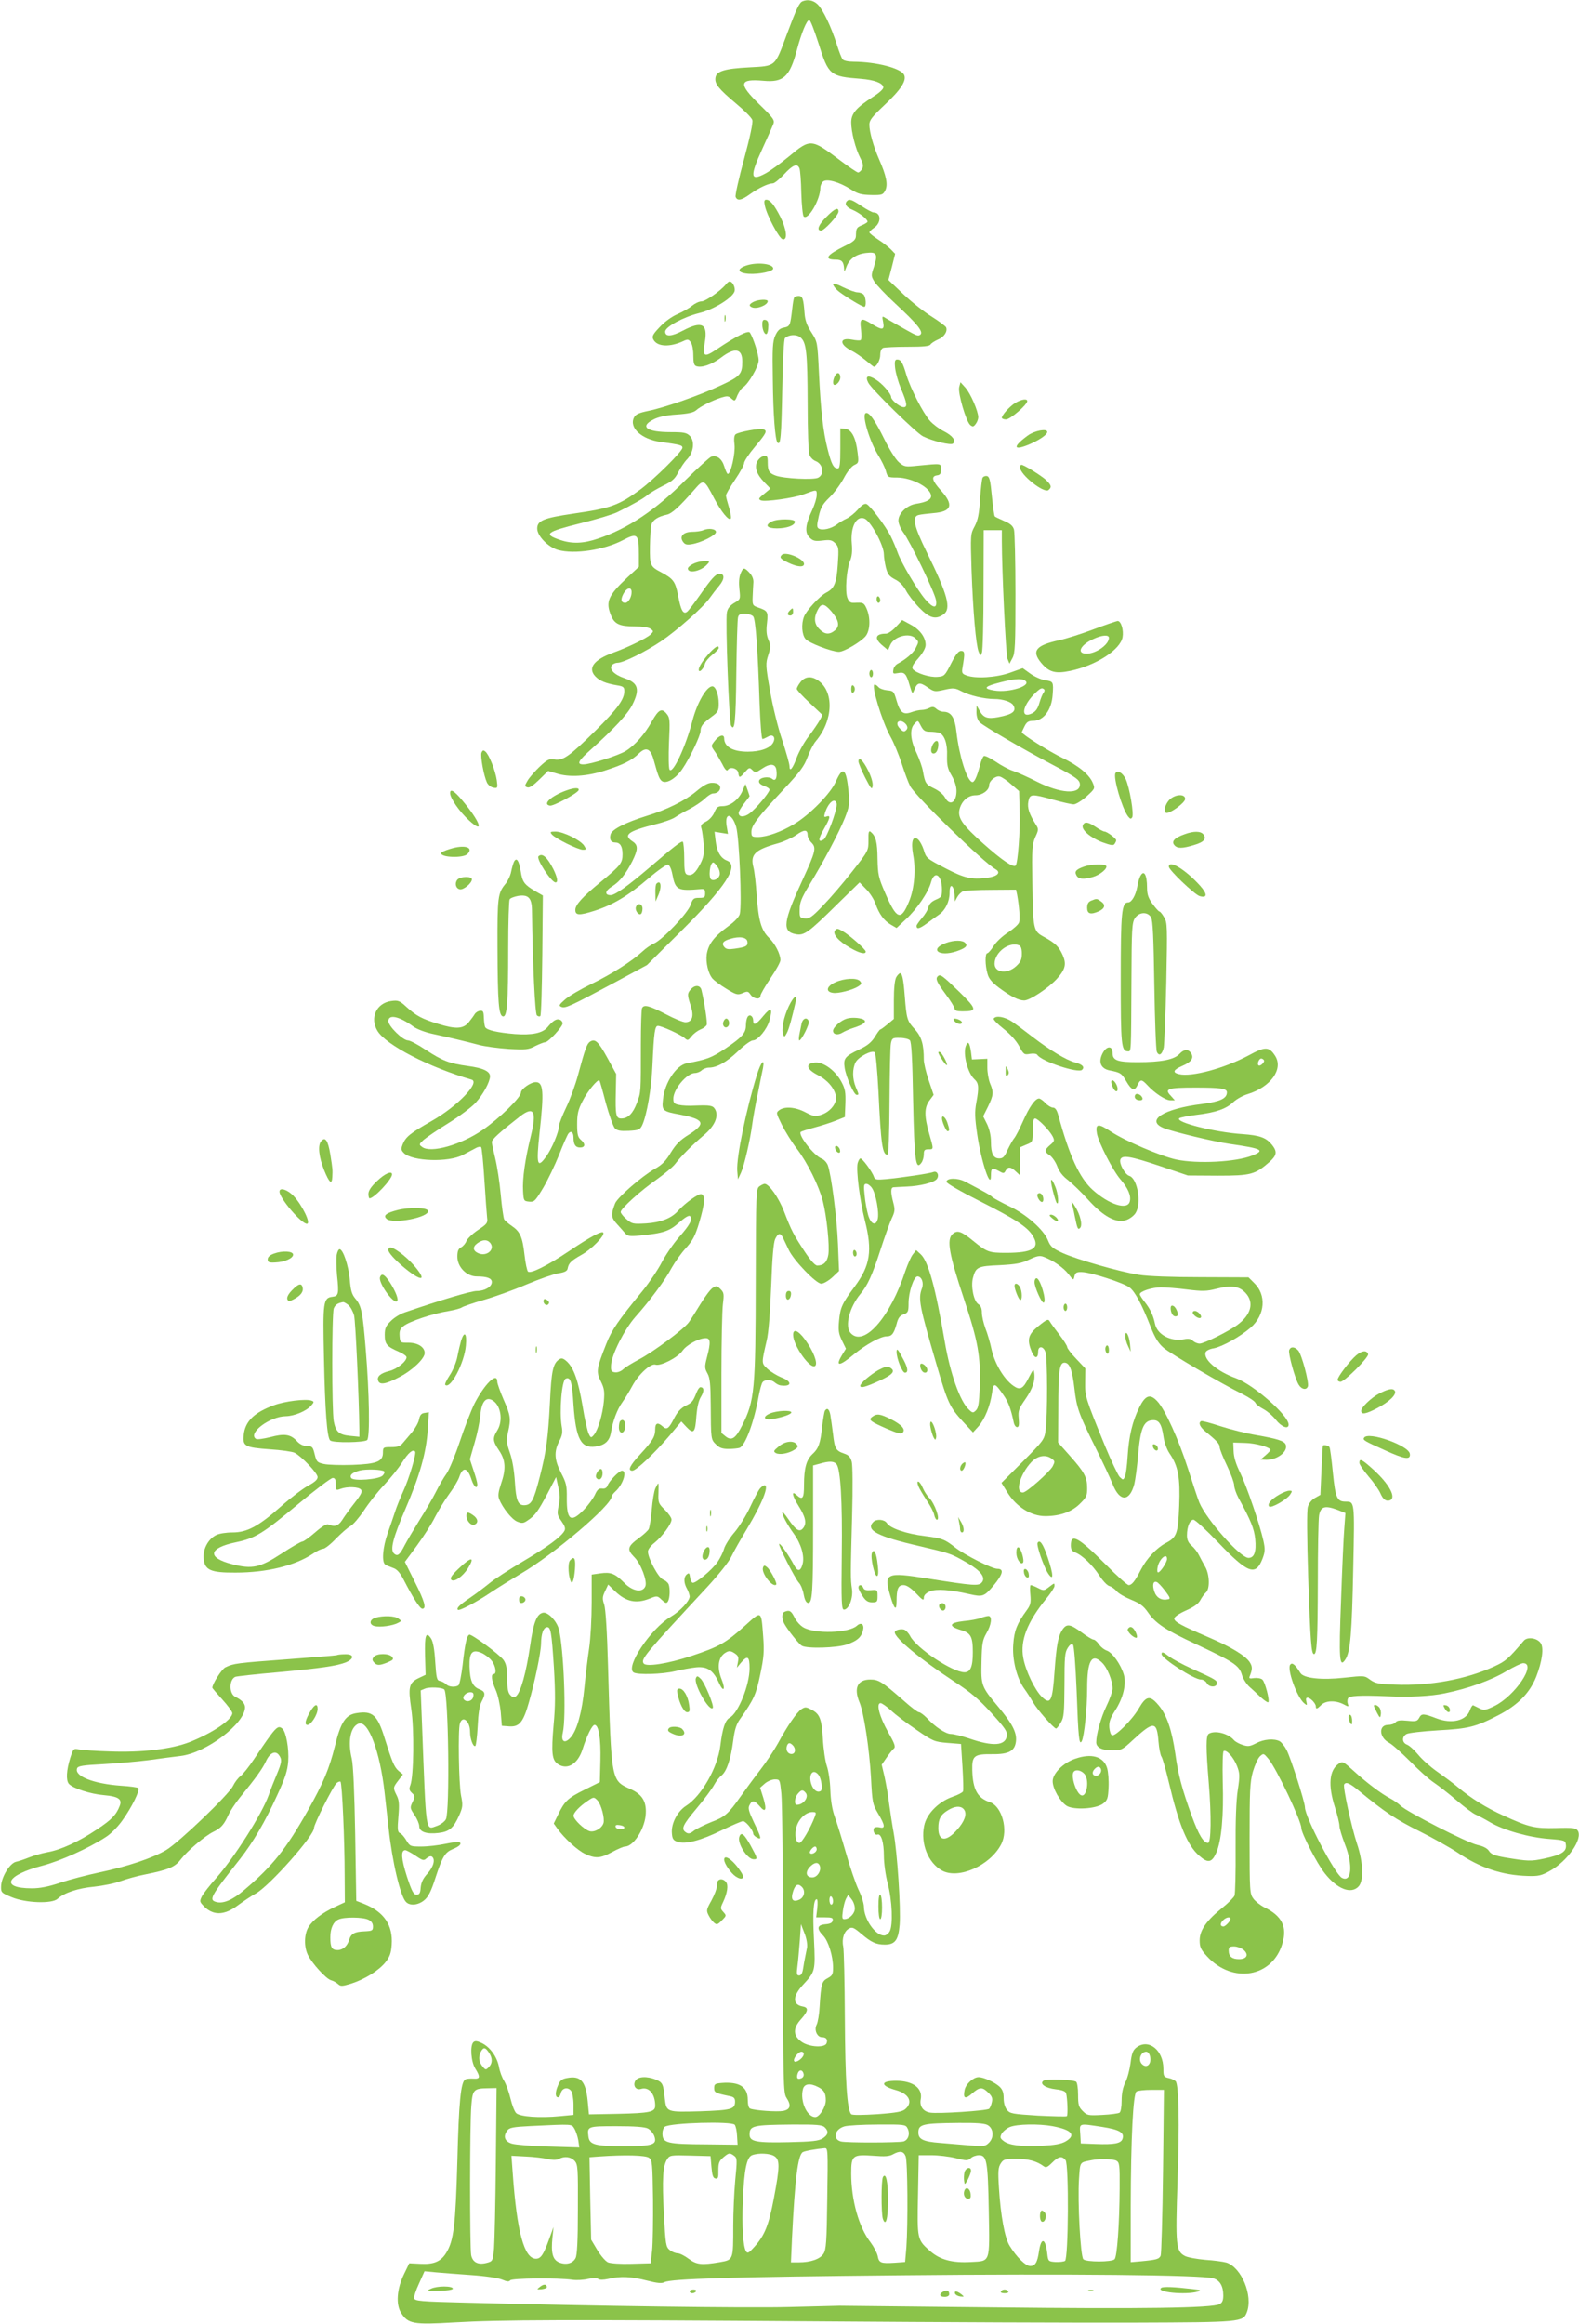 <?xml version="1.0" standalone="no"?>
<!DOCTYPE svg PUBLIC "-//W3C//DTD SVG 20010904//EN"
 "http://www.w3.org/TR/2001/REC-SVG-20010904/DTD/svg10.dtd">
<svg version="1.0" xmlns="http://www.w3.org/2000/svg"
 width="870pt" height="1280pt" viewBox="0 0 870 1280"
 preserveAspectRatio="xMidYMid meet">
<g transform="translate(0,1280) scale(0.1,-0.1)"
fill="#8bc34a" stroke="none">
<path d="M4422 12793 c-18 -7 -34 -41 -87 -183 -67 -180 -58 -173 -207 -181
-136 -7 -181 -21 -186 -57 -5 -34 18 -62 112 -141 47 -39 88 -80 91 -92 5 -13
-13 -95 -45 -214 -29 -106 -50 -200 -47 -209 9 -24 32 -20 80 15 46 33 100 59
125 59 9 0 37 23 62 50 48 52 73 62 85 33 4 -10 9 -71 10 -136 2 -66 8 -124
13 -129 24 -24 92 93 92 158 0 12 7 27 15 34 20 17 89 -2 153 -43 39 -25 58
-30 112 -31 61 -1 65 1 78 26 15 32 6 79 -35 172 -31 71 -53 150 -53 190 0 24
16 44 84 108 92 86 123 136 107 167 -20 36 -152 70 -277 71 -29 0 -56 5 -61
13 -6 6 -20 43 -32 81 -32 100 -75 191 -105 221 -23 23 -54 30 -84 18z m88
-232 c55 -175 63 -182 233 -195 74 -6 120 -23 124 -46 2 -9 -20 -30 -55 -52
-94 -61 -122 -93 -122 -142 0 -52 23 -144 50 -196 16 -31 18 -45 10 -60 -6
-11 -16 -20 -22 -20 -6 0 -52 31 -102 69 -155 117 -161 118 -277 21 -46 -38
-105 -81 -131 -95 -85 -46 -88 -18 -17 137 28 61 55 122 60 135 8 21 0 33 -76
107 -119 116 -114 143 22 131 109 -10 144 22 183 167 26 98 55 168 69 168 6 0
28 -58 51 -129z"/>
<path d="M4214 11668 c10 -52 79 -183 99 -186 28 -5 21 54 -13 123 -35 68 -57
95 -78 95 -11 0 -13 -8 -8 -32z"/>
<path d="M4667 11693 c-16 -16 -4 -35 31 -49 37 -16 82 -51 82 -65 0 -3 -13
-12 -30 -19 -31 -13 -33 -17 -34 -60 -1 -20 -12 -31 -62 -55 -101 -50 -117
-75 -49 -75 34 0 44 -12 46 -53 0 -16 3 -13 12 12 16 45 54 72 111 78 57 7 64
-7 41 -77 -16 -48 -16 -51 4 -83 11 -17 63 -72 115 -120 117 -108 154 -153
138 -169 -9 -9 -20 -7 -44 6 -36 19 -114 64 -148 84 -20 13 -21 12 -14 -22 8
-44 -4 -46 -61 -11 -61 38 -69 34 -61 -29 3 -30 3 -57 -2 -59 -4 -3 -26 -2
-50 3 -67 12 -68 -26 -3 -60 21 -10 57 -35 80 -54 24 -20 44 -36 46 -36 15 0
35 38 35 65 0 21 6 35 16 39 9 3 69 6 134 6 87 0 121 3 127 13 4 7 23 19 41
27 33 13 54 44 45 67 -3 7 -38 33 -79 59 -41 25 -112 81 -157 124 l-82 78 19
72 18 72 -23 24 c-13 13 -44 38 -71 55 -26 17 -48 35 -48 39 0 4 11 15 24 24
43 27 42 86 -1 86 -7 0 -37 16 -66 35 -52 35 -68 41 -80 28z"/>
<path d="M4554 11606 c-44 -43 -57 -76 -30 -76 18 0 96 85 96 105 0 26 -21 17
-66 -29z"/>
<path d="M4110 11337 c-54 -19 -45 -41 17 -45 57 -3 133 13 133 29 0 27 -90
37 -150 16z"/>
<path d="M3999 11233 c-30 -36 -112 -93 -134 -93 -13 0 -36 -11 -52 -24 -15
-13 -51 -33 -80 -46 -31 -13 -71 -42 -98 -71 -39 -41 -44 -52 -35 -69 21 -40
90 -43 164 -9 25 12 30 11 42 -6 8 -10 14 -42 14 -72 0 -39 4 -55 15 -59 29
-12 85 7 137 46 77 59 118 51 118 -21 0 -69 -11 -82 -117 -131 -117 -55 -308
-122 -401 -141 -53 -11 -70 -19 -79 -37 -28 -56 43 -120 147 -134 108 -15 120
-18 120 -32 0 -20 -155 -173 -232 -230 -120 -88 -162 -103 -370 -133 -163 -24
-198 -38 -198 -82 0 -41 61 -103 115 -118 90 -25 254 0 357 54 80 42 88 35 88
-77 l0 -70 -65 -60 c-104 -98 -119 -132 -89 -206 19 -49 47 -62 133 -62 40 0
74 -5 85 -13 18 -13 18 -14 0 -32 -19 -19 -126 -71 -204 -99 -108 -39 -143
-85 -100 -131 24 -25 57 -39 123 -50 31 -5 37 -10 37 -31 0 -46 -38 -98 -157
-216 -145 -143 -181 -169 -228 -161 -29 5 -39 0 -82 -40 -26 -25 -56 -59 -66
-76 -17 -29 -17 -32 -2 -37 11 -5 32 9 66 42 l49 48 47 -14 c70 -22 164 -16
263 15 105 34 150 56 190 95 39 38 64 28 81 -33 25 -90 31 -106 45 -118 23
-19 76 11 113 65 41 59 101 185 101 211 0 26 14 43 63 79 33 24 37 32 37 71 0
49 -17 95 -35 95 -32 0 -84 -90 -110 -190 -37 -143 -109 -296 -126 -269 -5 8
-6 75 -3 149 6 125 5 137 -13 159 -27 33 -44 24 -82 -43 -38 -69 -93 -131
-143 -162 -40 -25 -194 -74 -234 -74 -39 0 -28 20 44 84 127 114 200 193 226
244 43 86 33 121 -44 147 -56 19 -86 50 -68 72 6 7 20 13 32 13 31 0 153 61
238 118 90 61 234 189 268 238 14 20 38 51 54 70 29 35 29 64 1 64 -21 0 -44
-25 -109 -118 -31 -44 -62 -85 -70 -91 -21 -17 -35 7 -50 90 -15 76 -26 91
-91 126 -63 33 -65 38 -64 142 1 53 4 107 8 121 7 26 37 45 83 55 29 5 70 43
151 135 55 63 55 64 112 -45 39 -74 80 -124 91 -112 4 4 0 31 -9 61 -9 29 -17
59 -17 67 0 8 23 47 50 87 28 41 50 82 50 92 0 10 27 51 60 90 63 75 69 87 46
96 -18 7 -137 -15 -153 -28 -8 -6 -10 -26 -6 -58 5 -47 -20 -160 -37 -160 -4
0 -12 18 -19 40 -13 43 -41 65 -72 55 -10 -4 -74 -62 -142 -129 -163 -164
-317 -267 -481 -322 -81 -28 -144 -30 -209 -8 -95 32 -81 44 115 93 85 21 175
48 199 60 82 40 149 78 168 96 11 9 49 32 83 49 52 25 67 39 85 75 13 25 34
57 49 72 36 38 43 100 15 128 -18 18 -33 21 -106 21 -132 0 -173 30 -94 70 27
14 68 23 127 27 63 4 93 11 107 23 24 22 87 53 138 70 33 10 41 10 57 -5 18
-16 20 -16 33 18 9 19 22 39 30 43 30 18 87 115 87 150 0 31 -29 122 -48 152
-9 14 -72 -17 -185 -93 -69 -46 -77 -40 -63 44 16 98 -17 115 -120 61 -64 -34
-99 -36 -99 -6 0 26 100 80 188 102 83 20 190 88 195 123 3 22 -13 51 -28 51
-4 0 -14 -7 -21 -17z m-519 -1694 c0 -28 -18 -59 -35 -59 -23 0 -27 18 -10 50
18 34 45 40 45 9z"/>
<path d="M4590 11235 c0 -6 10 -21 23 -33 24 -23 136 -92 149 -92 13 0 9 55
-4 68 -7 7 -22 12 -34 12 -11 0 -47 13 -78 28 -33 17 -56 24 -56 17z"/>
<path d="M4376 11162 c-3 -5 -8 -33 -11 -63 -11 -92 -12 -96 -45 -103 -23 -4
-35 -15 -48 -43 -15 -33 -17 -68 -14 -246 2 -193 13 -331 26 -345 17 -16 21
34 26 288 3 167 9 283 15 288 22 20 63 22 85 4 33 -27 39 -82 40 -364 0 -143
4 -268 10 -283 5 -14 20 -29 33 -34 42 -16 51 -73 15 -92 -25 -13 -190 -5
-235 12 -35 13 -43 25 -43 72 0 34 -3 38 -22 35 -13 -2 -28 -15 -36 -30 -16
-33 -3 -71 41 -116 l32 -33 -35 -29 c-31 -25 -33 -29 -17 -36 24 -9 178 13
231 32 78 29 76 29 76 -2 0 -16 -11 -53 -25 -83 -38 -81 -42 -124 -15 -151 19
-19 30 -22 72 -17 41 5 52 3 70 -15 19 -19 20 -28 14 -117 -7 -103 -19 -132
-64 -155 -35 -18 -109 -98 -122 -132 -16 -40 -12 -100 8 -123 17 -22 146 -71
184 -71 29 0 123 56 148 87 24 31 27 98 6 148 -15 36 -21 38 -68 35 -22 -1
-30 4 -39 27 -14 36 -5 156 14 203 11 25 14 54 10 98 -8 89 25 154 70 136 34
-13 107 -147 107 -197 0 -16 5 -48 11 -73 10 -37 18 -48 50 -65 25 -12 46 -34
60 -60 11 -22 44 -65 73 -95 57 -59 91 -68 134 -38 45 31 24 108 -92 343 -72
147 -83 197 -43 205 12 3 48 7 80 10 101 8 113 45 42 124 -50 55 -56 79 -22
84 17 2 22 10 22 33 0 34 5 33 -130 20 -66 -7 -73 -6 -101 18 -18 15 -53 70
-82 129 -52 106 -86 153 -103 142 -21 -13 24 -160 72 -235 16 -26 35 -64 40
-83 10 -35 11 -36 62 -36 83 -1 187 -57 187 -102 0 -20 -25 -34 -84 -43 -50
-8 -96 -53 -96 -92 0 -16 12 -45 26 -64 37 -48 174 -331 181 -374 8 -48 -15
-47 -59 4 -45 53 -133 202 -153 260 -9 25 -26 65 -38 89 -29 57 -113 168 -133
176 -10 4 -27 -6 -47 -30 -18 -20 -45 -42 -62 -50 -16 -7 -41 -22 -55 -33 -30
-23 -80 -34 -99 -22 -11 7 -11 18 0 67 11 49 21 67 59 104 26 25 61 73 79 106
19 37 43 66 58 73 24 11 25 14 18 69 -9 80 -33 126 -67 130 l-28 3 0 -110 c0
-88 -3 -111 -14 -111 -23 0 -35 23 -56 106 -25 98 -38 213 -48 425 -8 165 -8
166 -41 218 -25 38 -35 67 -38 104 -6 82 -11 97 -33 97 -10 0 -21 -4 -24 -8z
m203 -1727 c43 -50 50 -83 21 -107 -30 -25 -56 -23 -85 7 -29 28 -32 63 -10
105 20 39 36 38 74 -5z"/>
<path d="M4153 11138 c-26 -13 -29 -23 -9 -31 27 -11 86 13 86 34 0 12 -50 10
-77 -3z"/>
<path d="M3992 11045 c0 -16 2 -22 5 -12 2 9 2 23 0 30 -3 6 -5 -1 -5 -18z"/>
<path d="M4200 11013 c0 -31 15 -61 25 -51 4 4 8 21 8 39 2 24 -3 34 -15 37
-14 3 -18 -3 -18 -25z"/>
<path d="M4932 10773 c3 -27 17 -77 32 -113 35 -82 38 -106 11 -102 -22 4 -65
40 -65 55 0 19 -49 75 -85 97 -43 27 -60 19 -41 -18 19 -37 264 -276 301 -295
52 -26 155 -51 166 -40 17 17 -2 43 -51 68 -26 13 -60 39 -76 57 -39 44 -107
178 -130 253 -20 69 -30 85 -51 85 -12 0 -15 -10 -11 -47z"/>
<path d="M4601 10731 c-13 -23 -14 -51 -3 -51 14 0 32 23 32 41 0 27 -18 32
-29 10z"/>
<path d="M5285 10668 c-8 -33 38 -190 61 -209 14 -11 18 -10 30 6 8 10 14 27
14 37 0 33 -42 130 -70 162 l-28 31 -7 -27z"/>
<path d="M5594 10581 c-31 -19 -74 -67 -74 -82 0 -5 11 -9 23 -9 23 0 117 81
117 101 0 15 -33 10 -66 -10z"/>
<path d="M5664 10402 c-84 -61 -83 -86 1 -52 58 24 105 55 105 71 0 20 -68 8
-106 -19z"/>
<path d="M5620 10226 c0 -40 132 -145 157 -125 19 16 16 27 -14 56 -28 25
-121 83 -135 83 -5 0 -8 -6 -8 -14z"/>
<path d="M5414 10169 c-4 -7 -10 -60 -14 -118 -5 -83 -12 -115 -30 -150 -23
-42 -23 -47 -17 -240 8 -227 24 -412 39 -450 10 -24 11 -25 18 -6 5 11 9 167
9 348 l1 327 50 0 50 0 0 -57 c0 -165 22 -628 31 -651 l11 -27 16 30 c15 26
17 70 17 355 0 179 -4 338 -8 353 -6 21 -20 33 -55 48 -25 11 -49 22 -51 25
-3 3 -10 53 -16 112 -8 86 -13 107 -27 110 -9 2 -20 -2 -24 -9z"/>
<path d="M4253 9928 c-41 -20 -28 -38 27 -38 55 0 100 16 100 37 0 16 -94 17
-127 1z"/>
<path d="M3875 9880 c-11 -5 -39 -9 -62 -9 -50 -1 -71 -26 -49 -56 10 -14 21
-17 48 -12 51 8 133 49 133 67 0 17 -40 23 -70 10z"/>
<path d="M4308 9744 c-15 -14 -8 -22 35 -43 50 -24 87 -27 87 -7 0 29 -102 71
-122 50z"/>
<path d="M3818 9694 c-16 -8 -28 -19 -28 -25 0 -30 72 -16 106 22 17 18 16 19
-17 19 -19 -1 -46 -8 -61 -16z"/>
<path d="M4080 9640 c-8 -20 -10 -50 -6 -86 6 -54 6 -55 -29 -75 -24 -15 -36
-30 -40 -52 -9 -47 12 -603 23 -623 20 -36 26 18 29 291 2 154 6 290 9 303 3
17 11 22 38 22 18 0 39 -7 46 -15 13 -16 25 -171 35 -477 4 -109 11 -198 16
-198 5 0 18 6 29 12 28 18 46 -2 30 -32 -17 -31 -70 -50 -140 -50 -82 0 -129
27 -130 73 0 26 -28 18 -53 -15 -20 -26 -20 -26 0 -55 11 -15 30 -48 43 -72
14 -29 25 -40 30 -32 12 21 55 9 58 -16 4 -29 8 -29 37 5 22 25 25 26 40 11
16 -16 20 -15 53 7 47 32 76 28 80 -9 5 -42 -5 -62 -23 -47 -19 16 -69 9 -73
-11 -2 -11 8 -20 27 -27 17 -6 31 -15 31 -21 0 -16 -77 -107 -110 -131 -32
-23 -60 -21 -60 3 0 8 14 31 30 52 17 21 30 39 30 40 0 1 -5 17 -11 34 l-12
33 -17 -40 c-21 -47 -67 -82 -109 -82 -26 0 -33 -6 -45 -34 -8 -20 -28 -42
-46 -51 -26 -13 -31 -21 -25 -38 4 -12 9 -51 12 -87 3 -54 0 -72 -19 -109 -26
-50 -47 -67 -72 -58 -13 5 -16 22 -16 91 0 47 -4 87 -8 90 -8 5 -48 -26 -180
-139 -124 -106 -193 -155 -218 -155 -35 0 -30 25 10 49 40 25 74 67 110 138
32 65 33 88 1 109 -53 35 -25 56 125 94 47 11 96 29 110 39 15 10 50 31 79 45
28 15 66 40 83 56 17 17 38 30 47 30 41 0 55 46 17 56 -35 8 -58 -1 -113 -47
-59 -49 -162 -100 -268 -132 -119 -37 -194 -75 -201 -103 -7 -28 2 -44 25 -44
28 0 41 -21 41 -65 0 -49 -11 -62 -121 -153 -99 -81 -139 -125 -139 -153 0
-31 21 -32 106 -5 102 33 185 82 298 179 50 43 98 76 106 75 9 -2 19 -23 25
-55 16 -85 29 -91 155 -80 21 2 25 -2 25 -23 0 -22 -4 -25 -33 -25 -30 0 -35
-4 -47 -39 -16 -46 -154 -191 -201 -212 -17 -7 -46 -27 -65 -45 -56 -52 -167
-123 -280 -178 -58 -28 -123 -66 -145 -85 -34 -30 -37 -35 -20 -42 22 -8 48 4
291 134 l180 97 186 185 c247 245 324 363 255 390 -35 13 -56 49 -63 108 l-6
51 37 -6 37 -6 -6 36 c-16 82 26 85 51 3 17 -55 33 -429 20 -480 -4 -16 -29
-43 -67 -70 -75 -55 -106 -96 -115 -152 -6 -45 8 -107 33 -135 8 -9 41 -34 74
-54 55 -34 63 -36 90 -25 27 12 32 11 45 -9 18 -24 54 -28 54 -5 0 8 25 51 55
96 30 44 55 89 55 100 0 33 -29 90 -63 123 -43 42 -58 95 -68 235 -4 63 -12
132 -18 154 -18 70 9 96 134 131 33 9 79 30 102 46 45 32 63 31 63 -2 0 -10 9
-28 21 -40 28 -28 23 -48 -49 -205 -107 -231 -114 -285 -38 -299 46 -9 69 7
226 162 l126 123 37 -38 c20 -20 43 -56 51 -80 20 -57 47 -93 85 -115 l31 -18
51 48 c61 56 125 150 139 205 19 67 60 39 60 -42 0 -37 -3 -42 -34 -55 -23
-10 -36 -23 -41 -42 -3 -15 -20 -42 -36 -60 -16 -19 -29 -37 -29 -42 0 -20 15
-17 55 12 24 18 55 40 69 50 35 24 58 73 58 119 -1 39 11 51 22 22 3 -9 6 -28
6 -42 l1 -27 13 24 c8 14 22 28 32 32 11 4 81 8 156 8 l136 1 6 -27 c12 -66
17 -133 11 -153 -3 -11 -31 -36 -60 -55 -30 -19 -66 -52 -80 -75 -14 -22 -30
-40 -35 -40 -13 0 -13 -65 1 -113 7 -27 24 -47 62 -76 66 -49 109 -71 140 -71
31 0 134 68 181 120 46 51 53 81 31 130 -21 47 -41 66 -103 100 -59 32 -60 38
-64 300 -3 186 -1 209 16 249 19 41 19 45 3 70 -36 57 -48 92 -41 127 8 42 17
43 139 9 49 -14 100 -25 111 -25 12 0 44 20 70 43 47 43 48 44 35 75 -19 46
-79 95 -168 138 -71 34 -223 130 -223 141 0 2 7 17 15 33 12 24 22 30 48 30
57 0 102 61 107 145 5 69 3 72 -39 78 -22 3 -59 19 -83 36 l-43 31 -70 -25
c-76 -27 -191 -34 -240 -15 -25 9 -27 14 -21 48 13 76 12 87 -9 87 -14 0 -29
-19 -55 -70 -34 -67 -37 -70 -74 -73 -42 -4 -117 20 -136 42 -8 11 -2 25 30
61 25 29 40 56 40 73 0 42 -32 85 -83 112 l-46 25 -35 -38 c-18 -20 -43 -37
-54 -37 -59 0 -67 -26 -20 -65 l31 -26 12 28 c20 48 106 71 139 37 19 -19 19
-18 1 -54 -14 -27 -52 -60 -100 -86 -11 -6 -22 -21 -23 -34 -3 -21 -1 -22 26
-17 36 7 45 -2 64 -68 15 -49 15 -50 26 -23 16 40 30 42 72 13 37 -26 41 -26
94 -14 49 11 58 10 93 -8 45 -24 127 -43 183 -43 44 0 91 -15 102 -33 21 -33
-1 -52 -83 -67 -59 -11 -81 -3 -103 38 l-15 27 -1 -37 c0 -24 7 -45 18 -56 21
-21 247 -153 407 -237 125 -66 145 -81 145 -106 0 -56 -107 -49 -235 15 -49
25 -109 52 -133 60 -23 7 -67 31 -96 51 -30 20 -59 34 -65 31 -6 -4 -15 -26
-21 -49 -17 -66 -32 -98 -44 -94 -29 9 -71 144 -86 274 -9 82 -29 113 -73 113
-11 0 -28 7 -38 16 -13 12 -22 13 -38 5 -11 -6 -30 -11 -42 -11 -12 0 -38 -5
-56 -12 -46 -17 -64 -3 -83 63 -15 52 -17 54 -52 57 -20 2 -42 10 -48 18 -7 8
-16 14 -21 14 -21 0 40 -201 86 -285 19 -33 47 -101 63 -150 16 -50 37 -106
47 -125 27 -53 405 -421 470 -457 33 -19 10 -41 -50 -48 -81 -10 -122 -1 -222
51 -110 57 -110 58 -124 105 -7 21 -20 46 -30 55 -29 26 -41 -10 -28 -83 16
-82 7 -187 -22 -257 -45 -110 -68 -102 -132 46 -37 85 -40 101 -42 188 -1 92
-9 124 -37 148 -11 9 -14 0 -13 -46 0 -57 0 -58 -89 -171 -49 -63 -122 -148
-161 -188 -61 -64 -76 -74 -101 -71 -27 3 -29 5 -28 50 0 37 10 62 51 130 78
127 167 295 198 373 24 61 27 78 21 139 -13 135 -31 151 -71 61 -29 -66 -143
-182 -230 -234 -71 -43 -148 -70 -197 -71 -35 0 -38 2 -38 29 0 35 37 83 182
238 86 92 109 123 127 172 12 33 33 74 46 89 97 115 102 276 10 336 -36 24
-70 20 -94 -10 -12 -15 -21 -32 -21 -38 0 -6 32 -41 71 -77 l71 -67 -15 -28
c-9 -16 -36 -56 -61 -89 -25 -32 -54 -85 -66 -117 -22 -61 -40 -83 -40 -48 0
12 -18 76 -40 143 -23 67 -53 189 -67 271 -25 141 -25 152 -10 198 14 44 14
53 1 84 -11 25 -13 52 -8 93 7 63 4 67 -51 86 -28 10 -30 13 -28 60 1 28 3 62
4 78 1 17 -6 36 -21 52 -30 32 -35 31 -50 -5z m1567 -588 c43 -27 -85 -69
-169 -55 -57 9 -55 20 4 37 97 27 143 32 165 18z m106 -49 c4 -3 2 -12 -3 -18
-6 -7 -16 -32 -23 -56 -9 -32 -21 -48 -41 -58 -62 -30 -56 35 10 104 35 35 45
40 57 28z m-759 -195 c8 -13 7 -21 -2 -30 -10 -10 -17 -8 -33 9 -23 22 -18 46
8 41 9 -2 21 -11 27 -20z m81 -8 c13 -24 22 -30 49 -30 19 0 42 -3 51 -6 29
-11 46 -61 43 -127 -1 -52 3 -70 25 -108 17 -29 27 -60 27 -85 0 -65 -38 -86
-64 -35 -9 16 -34 37 -60 49 -45 22 -49 28 -61 95 -3 20 -19 65 -35 100 -34
70 -39 131 -13 159 21 23 20 23 38 -12z m497 -320 l43 -37 3 -109 c4 -109 -10
-289 -22 -301 -13 -13 -76 30 -175 118 -115 102 -144 142 -135 188 10 47 46
81 89 81 37 0 75 28 75 55 0 25 36 54 59 48 12 -3 40 -22 63 -43z m-962 -112
c-1 -39 -54 -181 -72 -192 -31 -19 -31 2 1 57 35 61 39 79 15 70 -13 -5 -15
-2 -9 18 11 38 34 69 50 69 9 0 15 -9 15 -22z m-656 -343 c10 -14 14 -34 11
-45 -6 -20 -31 -33 -46 -24 -17 10 -8 94 11 94 4 0 15 -11 24 -25z m164 -411
c3 -24 -6 -30 -70 -39 -34 -5 -47 -3 -57 9 -17 20 -7 34 32 45 52 16 92 9 95
-15z m1496 -20 c11 -4 16 -19 16 -46 0 -32 -6 -46 -31 -69 -48 -45 -119 -37
-119 13 0 63 79 123 134 102z"/>
<path d="M5140 8701 c-14 -27 -13 -51 4 -51 15 0 26 21 26 51 0 25 -16 24 -30
0z"/>
<path d="M4830 9501 c0 -12 5 -21 10 -21 6 0 10 6 10 14 0 8 -4 18 -10 21 -5
3 -10 -3 -10 -14z"/>
<path d="M4352 9438 c-16 -16 -15 -28 3 -28 8 0 15 9 15 20 0 23 -2 24 -18 8z"/>
<path d="M6025 9334 c-66 -25 -151 -52 -189 -60 -129 -28 -154 -59 -99 -125
43 -51 77 -61 159 -44 143 30 276 116 289 185 7 40 -8 90 -27 90 -7 -1 -67
-21 -133 -46z m85 -47 c0 -37 -71 -87 -123 -87 -58 0 -35 48 38 81 47 22 85
24 85 6z"/>
<path d="M3913 9208 c-39 -43 -63 -79 -63 -96 0 -22 27 4 34 32 3 13 22 35 41
50 19 15 35 31 35 37 0 17 -16 9 -47 -23z"/>
<path d="M4790 9090 c0 -11 5 -20 10 -20 6 0 10 9 10 20 0 11 -4 20 -10 20 -5
0 -10 -9 -10 -20z"/>
<path d="M4690 9005 c0 -15 4 -24 10 -20 6 3 10 12 10 20 0 8 -4 17 -10 20 -6
4 -10 -5 -10 -20z"/>
<path d="M2653 8655 c-7 -20 12 -126 30 -165 7 -14 23 -26 36 -28 23 -4 24 -2
18 42 -8 53 -42 140 -63 157 -11 9 -15 7 -21 -6z"/>
<path d="M4730 8606 c0 -9 17 -49 37 -89 33 -64 38 -69 41 -44 2 16 -8 51 -25
84 -28 56 -53 79 -53 49z"/>
<path d="M6146 8542 c-14 -23 36 -194 69 -238 12 -15 16 -16 23 -6 11 17 -14
165 -36 212 -17 34 -44 50 -56 32z"/>
<path d="M3119 8446 c-83 -30 -132 -76 -89 -83 19 -4 152 68 158 85 5 15 -23
15 -69 -2z"/>
<path d="M2480 8432 c0 -28 52 -103 105 -151 86 -79 62 -8 -38 111 -44 53 -67
66 -67 40z"/>
<path d="M6446 8398 c-26 -24 -38 -69 -21 -75 20 -6 105 56 105 77 0 28 -51
27 -84 -2z"/>
<path d="M5966 8254 c-9 -24 42 -68 108 -93 47 -17 61 -19 67 -9 5 7 9 16 9
20 0 10 -51 48 -64 48 -6 0 -28 11 -48 25 -43 29 -63 32 -72 9z"/>
<path d="M3041 8204 c18 -22 144 -84 170 -84 20 0 20 2 7 23 -20 30 -115 77
-157 77 -29 0 -32 -2 -20 -16z"/>
<path d="M6526 8205 c-54 -19 -73 -39 -56 -59 16 -20 43 -20 109 0 55 16 71
35 51 59 -15 18 -53 19 -104 0z"/>
<path d="M2478 8124 c-27 -8 -48 -18 -48 -23 0 -24 121 -28 145 -5 38 38 -16
54 -97 28z"/>
<path d="M2967 8084 c-14 -14 71 -144 94 -144 15 0 10 28 -12 73 -34 67 -62
91 -82 71z"/>
<path d="M2832 8054 c-5 -11 -12 -36 -16 -56 -4 -21 -18 -50 -31 -66 -42 -51
-45 -72 -44 -350 1 -307 7 -375 30 -380 23 -4 29 72 29 377 0 141 4 261 8 268
4 7 26 15 48 19 55 8 74 -11 75 -79 4 -305 17 -569 27 -579 6 -6 15 -8 19 -4
5 4 9 155 11 336 l3 328 -44 25 c-58 35 -69 49 -78 109 -10 60 -23 78 -37 52z"/>
<path d="M5975 8028 c-46 -16 -56 -27 -44 -49 11 -21 37 -24 90 -9 39 11 82
46 74 61 -8 12 -82 10 -120 -3z"/>
<path d="M6440 8027 c0 -19 140 -152 169 -162 43 -13 45 10 4 56 -80 89 -173
146 -173 106z"/>
<path d="M6282 7973 c-5 -10 -13 -36 -16 -58 -9 -47 -31 -85 -50 -85 -36 0
-41 -55 -41 -420 0 -366 3 -400 40 -400 18 0 17 -14 19 390 1 284 3 318 19
343 23 35 70 37 89 5 10 -17 14 -114 18 -373 3 -192 9 -358 14 -368 12 -26 29
-15 38 24 3 19 10 181 14 360 6 307 6 328 -12 357 -10 18 -22 32 -26 32 -4 0
-21 19 -38 42 -23 32 -30 52 -30 89 0 73 -18 102 -38 62z"/>
<path d="M2520 7955 c-16 -19 -9 -49 14 -53 20 -4 66 34 66 55 0 18 -64 17
-80 -2z"/>
<path d="M3617 7933 c-4 -3 -7 -27 -6 -52 l1 -46 13 30 c23 48 17 93 -8 68z"/>
<path d="M6013 7840 c-17 -7 -23 -18 -23 -40 0 -33 19 -39 64 -19 34 16 39 36
13 54 -24 17 -24 17 -54 5z"/>
<path d="M3504 7805 c-7 -18 14 -47 27 -39 5 3 9 16 9 30 0 27 -27 34 -36 9z"/>
<path d="M4601 7676 c-16 -19 19 -60 83 -96 51 -30 86 -38 86 -21 0 12 -89 91
-128 113 -25 15 -32 16 -41 4z"/>
<path d="M5213 7607 c-96 -35 -40 -79 58 -46 49 17 62 29 48 45 -14 17 -62 17
-106 1z"/>
<path d="M4938 7418 c-8 -15 -13 -61 -13 -127 l0 -103 -35 -29 c-19 -16 -37
-29 -40 -29 -3 0 -16 -18 -30 -41 -19 -30 -41 -48 -86 -69 -79 -38 -88 -49
-80 -102 8 -51 51 -148 66 -148 13 0 13 1 -5 43 -19 46 -19 100 -1 136 16 31
91 70 106 55 5 -5 14 -101 20 -214 14 -295 22 -350 50 -350 6 0 10 112 11 293
1 160 4 306 8 322 6 28 10 30 49 29 24 0 48 -6 55 -13 9 -9 14 -102 18 -330 7
-332 14 -388 45 -346 8 10 14 31 14 47 0 23 4 28 25 28 30 0 30 -2 5 85 -28
97 -28 145 1 184 l23 31 -27 80 c-15 44 -27 95 -27 113 0 86 -12 127 -51 170
-41 44 -44 55 -54 182 -7 92 -14 125 -26 125 -4 0 -14 -10 -21 -22z"/>
<path d="M5167 7423 c-14 -13 -6 -32 43 -98 28 -37 50 -74 50 -81 0 -10 13
-14 43 -14 83 0 81 11 -20 110 -91 88 -103 97 -116 83z"/>
<path d="M4602 7390 c-48 -22 -55 -52 -13 -58 29 -5 107 15 139 35 19 12 21
17 11 29 -16 20 -86 17 -137 -6z"/>
<path d="M3807 7352 c-21 -23 -21 -31 -1 -92 19 -57 8 -90 -30 -90 -13 0 -62
20 -109 45 -90 47 -121 55 -130 31 -3 -8 -6 -97 -6 -198 0 -266 1 -263 -22
-323 -22 -58 -49 -85 -86 -85 -29 0 -33 19 -30 145 l2 100 -48 88 c-50 91 -68
108 -96 90 -17 -11 -27 -38 -66 -183 -14 -52 -43 -133 -65 -178 -22 -46 -40
-92 -40 -103 0 -32 -39 -125 -71 -169 -49 -68 -55 -46 -36 132 25 226 21 278
-21 278 -28 0 -82 -38 -82 -58 0 -26 -118 -141 -209 -204 -119 -83 -288 -131
-335 -95 -18 13 -18 15 8 39 15 13 76 55 136 92 60 37 128 88 150 112 42 46
79 114 80 146 0 28 -39 46 -122 57 -102 14 -139 28 -232 89 -43 29 -87 52 -98
52 -28 0 -108 78 -108 106 0 40 60 27 138 -30 19 -14 66 -32 110 -41 88 -19
172 -39 252 -60 30 -8 103 -18 162 -22 96 -5 110 -4 147 16 23 11 48 21 55 21
17 0 96 85 96 104 0 7 -7 17 -16 20 -18 7 -38 -6 -67 -41 -27 -33 -86 -45
-180 -38 -95 8 -153 21 -163 37 -4 6 -7 29 -8 52 -1 35 -4 41 -21 39 -11 -1
-24 -9 -30 -19 -5 -9 -21 -30 -33 -45 -30 -36 -71 -38 -168 -8 -90 28 -120 44
-173 92 -39 36 -47 39 -85 34 -82 -11 -120 -93 -76 -165 48 -78 284 -200 518
-268 50 -14 -77 -147 -220 -228 -119 -68 -142 -87 -159 -128 -10 -26 -10 -32
7 -49 46 -45 245 -52 324 -10 25 13 56 30 70 37 13 8 28 10 31 6 4 -4 12 -86
18 -182 6 -96 13 -189 15 -207 4 -28 0 -34 -50 -67 -30 -20 -59 -48 -64 -61
-5 -13 -18 -29 -30 -35 -15 -8 -20 -21 -20 -51 0 -57 51 -109 107 -109 57 0
83 -10 83 -31 0 -26 -39 -49 -83 -49 -32 0 -202 -51 -397 -118 -25 -8 -60 -30
-77 -48 -27 -26 -33 -40 -33 -76 0 -51 11 -64 78 -93 23 -10 42 -23 42 -30 0
-23 -53 -66 -96 -76 -48 -12 -69 -31 -60 -54 9 -24 43 -18 117 21 73 38 139
102 139 132 0 33 -38 57 -89 57 -46 0 -46 0 -49 36 -2 29 2 41 22 56 31 25
162 69 245 82 35 6 68 15 75 20 6 5 60 24 119 41 60 17 166 55 236 85 71 30
151 58 177 62 37 6 50 13 52 28 6 29 18 41 76 74 55 30 130 107 120 122 -7 12
-71 -22 -191 -103 -118 -79 -210 -125 -224 -111 -5 5 -14 46 -19 92 -11 98
-24 128 -70 159 -19 13 -38 29 -42 36 -4 8 -13 69 -19 137 -6 68 -20 157 -30
198 -10 41 -19 82 -19 91 0 15 43 54 157 143 75 57 91 26 58 -109 -32 -129
-47 -236 -43 -304 3 -53 4 -55 33 -58 29 -3 34 3 78 76 26 44 65 126 88 183
22 57 46 110 51 116 14 18 28 7 28 -22 0 -39 11 -55 36 -55 29 0 31 20 4 43
-16 14 -20 29 -20 85 0 56 5 80 30 128 26 53 85 124 93 113 2 -2 18 -58 35
-124 18 -65 40 -127 49 -138 14 -14 29 -17 77 -15 55 3 62 6 74 30 26 55 52
206 57 333 8 177 13 215 30 215 21 0 126 -48 147 -67 17 -15 19 -14 38 9 10
14 33 31 49 38 16 6 32 18 35 26 4 11 -11 116 -29 192 -7 27 -36 29 -58 4z
m-1109 -1394 c35 -35 -14 -82 -63 -60 -31 14 -32 36 -3 56 27 19 50 20 66 4z"/>
<path d="M4346 7258 c-28 -59 -42 -128 -31 -155 6 -16 8 -15 20 7 12 22 28 81
49 173 10 45 -11 31 -38 -25z"/>
<path d="M4207 7206 c-41 -50 -57 -57 -57 -27 0 25 -20 38 -31 20 -5 -8 -9
-28 -9 -44 0 -44 -19 -66 -112 -129 -78 -52 -102 -61 -214 -82 -58 -11 -122
-107 -131 -199 -7 -62 -3 -66 96 -84 132 -26 142 -49 48 -109 -49 -30 -72 -53
-101 -100 -27 -46 -49 -68 -89 -90 -72 -41 -206 -158 -218 -190 -24 -62 -22
-78 10 -113 17 -19 38 -42 46 -52 13 -15 26 -17 78 -12 133 13 165 24 219 72
33 29 54 41 60 35 16 -16 1 -46 -60 -115 -31 -35 -74 -98 -95 -138 -21 -41
-69 -112 -107 -159 -134 -163 -170 -216 -199 -290 -55 -139 -57 -154 -31 -207
19 -39 22 -55 17 -112 -7 -73 -32 -156 -55 -184 -15 -17 -17 -17 -28 6 -7 13
-23 82 -34 153 -24 140 -48 209 -86 245 -20 18 -29 21 -42 13 -35 -22 -44 -64
-52 -238 -10 -195 -20 -270 -56 -410 -34 -132 -46 -155 -86 -156 -34 0 -45 26
-51 128 -4 62 -14 123 -28 162 -19 55 -20 69 -10 112 17 74 14 93 -24 179 -19
44 -35 89 -35 99 0 57 -70 -12 -126 -121 -19 -39 -55 -132 -80 -207 -25 -75
-58 -155 -73 -177 -16 -22 -42 -67 -59 -101 -17 -34 -57 -103 -90 -155 -32
-52 -69 -114 -82 -139 -27 -53 -39 -63 -58 -47 -24 20 -8 84 62 247 79 183
115 310 123 438 l6 94 -24 -4 c-17 -2 -25 -11 -30 -35 -3 -18 -21 -49 -38 -70
-18 -21 -41 -48 -51 -60 -14 -18 -29 -23 -64 -23 -44 0 -46 -1 -46 -30 0 -50
-34 -63 -169 -68 -64 -2 -134 0 -156 5 -37 8 -41 12 -51 53 -10 41 -13 45 -42
46 -20 0 -40 9 -56 27 -35 38 -69 43 -147 22 -37 -9 -72 -14 -78 -10 -49 30
74 124 164 125 47 1 112 28 139 58 17 20 18 22 2 28 -30 11 -148 -3 -208 -26
-108 -40 -157 -88 -165 -162 -7 -63 6 -70 143 -80 64 -4 125 -13 137 -19 39
-20 127 -113 127 -134 0 -14 -16 -28 -53 -48 -28 -15 -95 -66 -147 -112 -125
-111 -188 -145 -269 -145 -35 0 -74 -6 -91 -15 -43 -22 -72 -76 -68 -127 5
-65 38 -80 176 -79 174 0 329 39 426 104 21 15 47 27 56 27 10 0 42 25 71 56
30 30 66 62 80 69 15 8 48 47 75 87 26 40 75 102 109 138 34 36 79 91 99 123
35 55 60 77 73 63 9 -9 -32 -148 -66 -221 -15 -33 -35 -82 -44 -110 -9 -27
-27 -81 -41 -120 -27 -76 -34 -159 -13 -172 6 -4 26 -12 42 -18 22 -7 38 -25
59 -65 53 -103 90 -160 103 -160 24 0 13 40 -42 149 l-54 109 65 88 c36 49 82
120 101 159 20 38 55 96 78 127 24 32 48 73 55 92 20 61 47 55 69 -16 13 -38
31 -51 31 -23 0 9 -9 43 -21 77 l-20 61 26 91 c15 50 29 119 32 154 6 70 30
100 64 81 48 -25 63 -112 29 -167 -27 -43 -25 -59 10 -111 36 -53 39 -102 10
-185 -14 -42 -17 -63 -10 -82 19 -48 69 -111 99 -124 27 -11 35 -10 58 6 40
26 57 49 110 149 l47 90 12 -55 c10 -40 10 -67 2 -103 -9 -45 -8 -51 15 -84
19 -27 24 -41 17 -54 -18 -33 -91 -87 -228 -168 -76 -45 -161 -100 -188 -123
-27 -22 -75 -58 -106 -79 -57 -39 -74 -56 -65 -65 7 -8 102 42 182 96 39 26
113 72 165 103 183 107 500 377 500 425 0 5 9 17 21 28 42 38 66 114 36 114
-16 0 -72 -58 -80 -83 -5 -12 -15 -17 -29 -15 -18 2 -27 -5 -40 -34 -10 -21
-37 -58 -61 -83 -72 -74 -95 -58 -94 65 1 66 -3 83 -31 137 -38 73 -40 118
-11 175 17 32 20 50 14 82 -14 81 0 255 22 263 27 11 35 -15 43 -145 13 -187
41 -240 121 -229 51 7 77 30 85 76 10 64 35 129 63 168 15 21 40 62 56 92 35
64 101 124 127 115 28 -9 122 39 148 76 24 34 89 69 128 70 27 0 29 -23 7
-106 -13 -51 -13 -59 3 -88 14 -25 17 -58 18 -171 1 -192 1 -193 29 -220 18
-19 35 -25 69 -25 24 0 52 3 61 6 32 13 80 143 105 284 7 36 16 71 22 78 14
16 48 15 67 -2 9 -8 23 -15 31 -16 63 -9 67 21 5 44 -24 10 -59 31 -76 47 -34
32 -34 28 -5 154 11 45 19 151 25 301 6 162 13 239 22 260 17 35 30 36 45 3 6
-13 20 -42 30 -63 28 -59 151 -186 179 -186 13 0 40 16 61 35 l37 35 -6 148
c-6 148 -37 384 -56 435 -6 15 -21 31 -34 36 -42 16 -131 130 -115 147 4 3 37
14 75 24 37 10 91 27 118 38 l50 20 3 74 c2 61 -1 81 -21 118 -33 63 -99 112
-146 108 -55 -5 -49 -36 13 -68 54 -27 93 -72 102 -117 7 -38 -31 -87 -82
-103 -32 -11 -41 -9 -86 14 -55 29 -114 34 -144 12 -19 -14 -18 -16 14 -81 18
-36 55 -96 82 -131 59 -77 122 -205 144 -290 21 -82 38 -246 30 -295 -7 -40
-26 -59 -61 -59 -12 0 -37 28 -70 78 -61 93 -72 113 -113 220 -29 75 -83 152
-107 152 -5 0 -18 -6 -29 -14 -18 -14 -19 -31 -20 -518 -1 -604 -6 -663 -75
-799 -36 -72 -58 -86 -91 -60 l-23 19 0 324 c0 177 4 351 8 385 7 56 6 64 -13
83 -19 19 -24 20 -43 7 -12 -7 -42 -47 -67 -88 -25 -41 -54 -87 -65 -102 -28
-38 -194 -162 -274 -204 -36 -19 -76 -43 -87 -54 -13 -12 -32 -19 -46 -17 -20
3 -23 8 -21 41 4 58 73 194 132 262 83 93 167 206 201 271 18 32 53 82 79 110
38 42 51 66 74 142 30 102 34 147 12 155 -14 6 -91 -49 -130 -93 -36 -40 -95
-63 -175 -68 -71 -4 -78 -3 -108 23 -18 15 -32 33 -32 40 0 18 109 117 201
181 43 31 89 69 101 86 30 39 92 102 156 156 59 49 83 103 63 141 -13 23 -26
25 -113 22 -31 -2 -70 0 -87 4 -26 5 -31 11 -31 34 0 52 74 140 118 141 13 0
30 7 38 15 9 8 27 15 40 15 44 0 97 30 160 90 34 33 71 60 82 60 28 0 79 62
92 111 18 67 9 75 -33 25z m-2090 -2510 c4 -3 0 -14 -9 -23 -21 -21 -161 -32
-173 -13 -10 16 6 30 47 41 36 9 124 6 135 -5z m-267 -71 c0 -33 1 -34 26 -25
37 14 100 12 113 -4 9 -10 1 -27 -36 -74 -27 -34 -57 -76 -68 -94 -21 -32 -41
-39 -76 -24 -10 4 -34 -10 -73 -44 -31 -27 -63 -50 -70 -50 -8 0 -59 -30 -116
-67 -118 -77 -161 -86 -270 -58 -141 36 -133 89 20 121 106 22 147 47 340 208
96 80 183 146 193 146 13 0 17 -8 17 -35z"/>
<path d="M4666 7190 c-34 -10 -76 -48 -76 -67 0 -21 26 -26 52 -10 13 8 41 20
63 27 47 15 69 30 58 41 -14 13 -67 18 -97 9z"/>
<path d="M5475 7190 c-3 -5 21 -30 53 -55 37 -29 70 -65 87 -96 25 -47 28 -49
60 -43 20 3 35 1 40 -5 21 -36 226 -104 247 -83 16 16 1 30 -40 41 -48 13
-137 67 -231 139 -40 31 -91 69 -114 85 -41 27 -90 36 -102 17z"/>
<path d="M3986 7173 c-9 -22 10 -41 25 -26 13 13 5 43 -10 43 -5 0 -12 -8 -15
-17z"/>
<path d="M4416 7160 c-3 -16 -9 -43 -12 -60 -3 -16 -3 -30 0 -30 12 0 58 91
52 105 -9 26 -34 17 -40 -15z"/>
<path d="M5260 7175 c14 -16 40 -20 40 -6 0 9 -24 21 -42 21 -6 0 -6 -6 2 -15z"/>
<path d="M5321 7038 c-16 -44 11 -149 48 -182 24 -22 26 -44 10 -130 -9 -49
-8 -82 5 -172 22 -151 76 -312 76 -228 0 41 6 45 41 26 28 -16 31 -16 40 1 13
23 28 22 56 -5 l23 -21 0 77 0 77 35 15 c35 14 35 14 35 79 0 47 4 65 13 65
16 0 80 -66 97 -99 11 -22 10 -27 -14 -47 -32 -28 -33 -37 -2 -57 13 -9 32
-36 41 -60 11 -30 31 -55 59 -76 23 -18 73 -66 111 -108 85 -94 155 -131 209
-113 19 6 42 23 52 38 35 52 12 192 -34 206 -24 8 -57 68 -49 90 10 26 54 19
218 -36 l154 -52 165 -1 c182 0 205 6 285 76 40 36 43 56 14 93 -32 40 -66 53
-164 60 -151 10 -370 65 -348 87 4 4 47 13 95 19 108 13 164 33 203 70 17 16
52 36 79 44 128 39 199 139 151 212 -33 51 -55 51 -146 1 -133 -71 -314 -120
-383 -103 -38 9 -32 24 19 46 49 21 64 43 48 69 -16 25 -39 24 -65 -4 -29 -31
-101 -45 -230 -45 -111 0 -138 10 -138 50 0 44 -35 41 -57 -5 -22 -46 -7 -80
39 -90 62 -12 68 -16 94 -61 29 -50 46 -55 62 -19 15 32 23 31 53 -1 40 -44
101 -84 127 -84 l25 0 -23 26 c-36 37 -16 44 135 44 142 0 175 -5 175 -26 0
-34 -37 -51 -136 -64 -213 -26 -315 -91 -212 -133 50 -20 272 -74 363 -87 180
-26 197 -35 125 -64 -90 -36 -302 -47 -420 -22 -86 19 -283 103 -361 155 -69
46 -85 43 -75 -13 10 -51 88 -204 130 -252 42 -49 59 -90 51 -121 -12 -50
-114 -18 -205 64 -72 65 -129 189 -189 411 -8 29 -17 42 -30 42 -9 0 -28 11
-41 25 -13 14 -29 25 -35 25 -21 0 -53 -45 -88 -124 -19 -43 -41 -86 -50 -96
-8 -10 -24 -39 -36 -64 -16 -37 -25 -46 -45 -46 -33 0 -46 26 -46 91 0 33 -8
69 -21 97 l-22 44 27 54 c30 63 32 78 11 127 -8 20 -15 59 -15 86 l0 50 -42
-2 -43 -2 -5 42 c-8 53 -17 63 -29 31z m1643 -77 c7 -10 -22 -37 -30 -28 -9 8
3 37 15 37 5 0 12 -4 15 -9z"/>
<path d="M5170 7004 c0 -12 42 -75 47 -70 6 5 -24 63 -37 71 -5 3 -10 3 -10
-1z"/>
<path d="M4171 6882 c-58 -186 -114 -455 -109 -529 l4 -48 17 37 c18 40 51
182 62 268 4 30 17 105 30 165 12 61 25 125 29 143 10 57 -11 34 -33 -36z"/>
<path d="M5541 6901 c-1 -27 2 -32 11 -23 8 8 8 17 0 34 -10 22 -11 21 -11
-11z"/>
<path d="M6125 6828 c4 -13 11 -27 16 -32 15 -17 23 3 11 29 -15 32 -36 34
-27 3z"/>
<path d="M6255 6770 c-9 -15 4 -30 25 -30 13 0 17 5 14 14 -7 18 -32 28 -39
16z"/>
<path d="M5190 6641 c0 -19 23 -71 31 -71 12 0 11 10 -2 49 -10 28 -29 43 -29
22z"/>
<path d="M1769 6514 c-19 -23 -12 -86 17 -159 28 -69 43 -82 45 -37 2 41 2 41
-11 124 -13 78 -28 100 -51 72z"/>
<path d="M4602 6474 c1 -9 9 -19 16 -22 9 -3 13 2 10 14 -1 9 -9 19 -16 22 -9
3 -13 -2 -10 -14z"/>
<path d="M4725 6392 c-8 -41 12 -201 40 -313 43 -167 30 -249 -56 -365 -70
-94 -79 -115 -86 -188 -5 -53 -2 -72 16 -109 l22 -45 -21 -34 c-40 -66 -16
-65 65 3 66 54 147 99 181 99 28 0 39 15 54 68 8 33 18 46 38 53 25 9 28 14
28 62 0 61 29 147 49 147 23 0 36 -35 25 -65 -22 -58 -15 -95 80 -420 62 -213
73 -235 145 -314 l56 -60 31 34 c35 41 64 113 74 184 8 59 15 57 64 -14 26
-37 40 -76 55 -147 3 -16 11 -28 19 -28 10 0 12 13 9 48 -4 42 0 53 36 105 41
59 56 104 49 148 -3 21 -6 17 -28 -25 -33 -66 -49 -75 -87 -48 -51 36 -101
120 -119 197 -8 39 -24 93 -35 120 -10 28 -19 66 -19 85 0 24 -6 39 -19 47
-26 16 -43 99 -30 146 16 59 26 64 147 69 90 5 120 10 163 31 42 20 58 23 79
15 52 -19 110 -60 137 -95 27 -35 28 -36 33 -12 5 20 12 24 41 23 49 -1 231
-60 263 -85 30 -23 67 -92 116 -217 24 -61 43 -91 71 -115 38 -33 319 -198
437 -256 35 -18 66 -39 69 -47 3 -8 22 -23 43 -34 21 -11 52 -37 70 -60 31
-39 70 -54 70 -26 0 50 -192 219 -289 255 -106 38 -183 105 -168 144 3 8 23
18 44 21 50 10 146 64 205 115 79 70 87 180 17 246 l-30 30 -262 1 c-161 0
-293 5 -342 13 -107 17 -340 84 -420 120 -56 26 -67 35 -81 70 -23 58 -119
143 -212 187 -42 20 -84 43 -93 50 -14 13 -35 25 -151 86 -41 22 -103 21 -103
-1 0 -8 76 -52 181 -105 198 -100 265 -143 295 -193 41 -67 0 -93 -149 -93
-92 0 -104 4 -180 66 -66 54 -88 61 -114 37 -33 -30 -19 -110 62 -353 80 -240
94 -321 88 -492 -3 -85 -7 -111 -20 -125 -16 -16 -19 -16 -39 3 -49 44 -104
200 -134 377 -50 293 -90 439 -131 478 l-26 24 -18 -23 c-10 -12 -28 -53 -41
-90 -84 -258 -230 -423 -302 -344 -34 37 -7 143 55 217 38 46 63 99 109 241
23 71 51 149 62 173 18 38 19 49 9 87 -15 57 -15 84 1 85 6 1 40 2 74 4 73 3
148 22 164 41 16 20 3 48 -19 39 -20 -8 -168 -30 -259 -39 -55 -5 -62 -3 -68
13 -8 26 -63 101 -74 101 -5 0 -12 -13 -16 -28z m80 -136 c21 -31 40 -136 31
-170 -10 -41 -38 -29 -53 23 -7 25 -16 73 -19 108 -6 54 -4 63 9 63 9 0 24
-11 32 -24z m2058 -577 c48 -52 31 -119 -44 -175 -48 -36 -185 -104 -209 -104
-12 0 -28 7 -37 15 -10 11 -25 14 -49 9 -73 -14 -147 25 -160 84 -10 48 -26
82 -55 119 -16 20 -29 40 -29 45 0 16 68 38 117 38 26 0 92 -5 145 -12 83 -10
105 -10 160 4 82 21 126 15 161 -23z"/>
<path d="M6450 5596 c0 -25 12 -46 26 -46 17 0 18 14 4 41 -12 22 -30 25 -30
5z"/>
<path d="M6572 5568 c6 -16 36 -34 44 -25 9 9 -15 37 -33 37 -8 0 -13 -5 -11
-12z"/>
<path d="M2077 6295 c-32 -30 -47 -53 -47 -70 0 -14 3 -25 6 -25 25 0 124 105
124 132 0 22 -41 4 -83 -37z"/>
<path d="M5800 6245 c9 -36 19 -68 23 -71 13 -13 7 53 -8 89 -24 59 -32 50
-15 -18z"/>
<path d="M1540 6237 c0 -36 120 -177 151 -177 24 0 -25 102 -74 154 -34 35
-77 48 -77 23z"/>
<path d="M5717 6224 c-8 -9 11 -44 24 -44 6 0 9 10 7 22 -3 22 -19 34 -31 22z"/>
<path d="M5905 6175 c3 -11 11 -42 16 -70 15 -73 18 -80 30 -68 15 15 1 74
-28 119 -13 22 -22 30 -18 19z"/>
<path d="M2192 6136 c-63 -16 -82 -30 -63 -48 32 -33 241 8 229 44 -6 18 -101
20 -166 4z"/>
<path d="M5799 6089 c13 -11 26 -17 29 -14 8 8 -20 35 -37 35 -12 -1 -11 -5 8
-21z"/>
<path d="M2140 5915 c0 -30 155 -162 180 -153 17 5 -43 82 -101 128 -53 42
-79 50 -79 25z"/>
<path d="M1855 5888 c-3 -18 -2 -69 2 -113 11 -101 8 -113 -25 -117 -51 -6
-54 -26 -47 -337 6 -294 17 -437 34 -454 15 -15 190 -12 204 2 16 16 12 257
-8 500 -17 207 -23 239 -58 280 -19 23 -25 45 -30 106 -7 76 -37 165 -56 165
-6 0 -13 -15 -16 -32z m64 -275 c12 -10 26 -36 32 -58 8 -32 27 -451 29 -629
l0 -39 -51 5 c-61 6 -79 22 -90 80 -11 60 -11 591 0 622 9 21 21 29 52 35 4 0
17 -7 28 -16z"/>
<path d="M4700 5901 c0 -12 5 -21 10 -21 6 0 10 6 10 14 0 8 -4 18 -10 21 -5
3 -10 -3 -10 -14z"/>
<path d="M1510 5896 c-23 -8 -35 -19 -35 -32 0 -16 7 -19 42 -17 51 2 98 23
98 43 0 20 -59 23 -105 6z"/>
<path d="M2094 5766 c-11 -30 75 -151 94 -132 9 9 -7 51 -37 99 -31 48 -48 58
-57 33z"/>
<path d="M5700 5739 c0 -29 41 -120 51 -113 17 10 -20 134 -40 134 -6 0 -11
-9 -11 -21z"/>
<path d="M1611 5696 c-22 -22 -31 -40 -28 -51 6 -14 10 -14 35 -1 37 19 54 41
50 62 -5 29 -22 26 -57 -10z"/>
<path d="M5590 5718 c0 -20 24 -78 32 -78 11 0 10 48 -2 71 -12 21 -30 26 -30
7z"/>
<path d="M4330 5664 c0 -31 23 -28 28 4 2 15 -2 22 -12 22 -11 0 -16 -9 -16
-26z"/>
<path d="M2997 5643 c-10 -16 11 -39 23 -27 8 8 7 14 -4 23 -8 7 -17 8 -19 4z"/>
<path d="M5860 5600 c0 -11 5 -20 10 -20 6 0 10 9 10 20 0 11 -4 20 -10 20 -5
0 -10 -9 -10 -20z"/>
<path d="M5722 5497 c-58 -47 -65 -75 -37 -143 16 -38 35 -38 35 2 0 32 28 32
40 -2 12 -29 12 -354 1 -432 -7 -51 -12 -57 -125 -171 l-118 -118 31 -50 c50
-82 132 -133 210 -133 79 0 143 22 188 65 39 38 43 46 43 89 0 60 -15 88 -95
178 l-65 73 1 180 c0 215 6 260 34 260 28 0 43 -38 55 -143 12 -106 24 -140
118 -329 38 -76 79 -164 92 -196 39 -100 94 -99 120 0 6 26 16 99 21 162 12
141 30 185 76 189 38 4 53 -18 64 -93 4 -29 18 -68 33 -90 48 -70 59 -133 53
-288 -6 -154 -13 -174 -75 -206 -49 -26 -104 -84 -136 -146 -32 -63 -50 -85
-67 -85 -8 0 -64 50 -124 111 -153 153 -195 177 -195 108 0 -22 6 -32 24 -39
38 -14 96 -70 133 -127 18 -28 43 -55 55 -58 13 -4 31 -17 40 -28 9 -12 45
-33 79 -47 49 -20 69 -34 94 -70 43 -62 97 -97 264 -175 205 -96 238 -117 253
-167 6 -22 25 -52 41 -67 16 -14 45 -41 64 -59 20 -18 38 -30 41 -27 9 9 -18
113 -33 125 -8 7 -29 10 -45 8 -25 -4 -30 -2 -24 11 15 38 15 52 0 76 -24 37
-106 86 -230 139 -149 64 -186 84 -186 102 0 9 26 27 64 44 45 20 69 37 80 58
8 15 22 34 30 41 23 19 21 98 -3 141 -11 19 -27 49 -35 65 -8 17 -26 40 -40
52 -19 16 -26 33 -26 57 0 48 16 86 36 86 9 0 70 -56 135 -124 165 -172 207
-188 245 -91 15 40 15 53 5 100 -21 93 -91 297 -127 372 -24 48 -36 87 -37
120 l-2 48 65 -2 c58 -1 140 -24 140 -39 0 -3 -12 -16 -27 -29 l-28 -24 33 -1
c61 0 120 46 106 84 -8 20 -46 32 -161 52 -54 9 -142 31 -198 49 -55 18 -103
31 -107 28 -17 -9 -7 -32 25 -58 61 -50 77 -67 77 -85 0 -10 18 -56 40 -101
22 -46 40 -95 40 -109 0 -14 11 -46 24 -70 68 -124 86 -169 92 -226 7 -69 -5
-104 -37 -104 -45 0 -232 211 -271 305 -9 22 -37 107 -63 188 -51 159 -126
325 -169 370 -39 42 -65 33 -98 -33 -38 -76 -58 -158 -65 -270 -3 -52 -10
-103 -15 -114 -10 -18 -10 -18 -29 0 -10 11 -46 87 -80 169 -110 269 -111 273
-110 354 l1 74 -50 53 c-28 29 -50 58 -50 65 0 7 -20 38 -43 68 -24 31 -48 64
-53 73 -8 15 -15 13 -62 -25z m73 -731 c18 -13 18 -16 5 -42 -18 -32 -144
-144 -164 -144 -45 0 -16 101 47 168 34 35 79 43 112 18z m635 -552 c0 -18
-37 -74 -49 -74 -5 0 -6 12 -3 28 8 45 52 84 52 46z m-11 -175 c28 -37 31 -45
17 -47 -37 -8 -64 8 -76 43 -12 36 -6 59 13 52 7 -2 27 -23 46 -48z"/>
<path d="M4370 5448 c0 -59 97 -195 122 -170 15 15 -11 82 -57 145 -38 51 -65
61 -65 25z"/>
<path d="M6200 5440 c1 -14 7 -38 16 -55 l14 -30 -4 44 c-5 48 -26 83 -26 41z"/>
<path d="M2541 5418 c-5 -18 -15 -58 -21 -90 -6 -31 -25 -77 -42 -102 -17 -26
-28 -49 -25 -53 28 -27 106 120 114 217 6 66 -8 82 -26 28z"/>
<path d="M2952 5365 c0 -16 2 -22 5 -12 2 9 2 23 0 30 -3 6 -5 -1 -5 -18z"/>
<path d="M6090 5371 c0 -11 5 -23 10 -26 6 -4 10 5 10 19 0 14 -4 26 -10 26
-5 0 -10 -9 -10 -19z"/>
<path d="M7103 5364 c-6 -17 32 -158 53 -191 16 -26 42 -30 50 -9 8 20 -34
177 -53 198 -20 22 -42 23 -50 2z"/>
<path d="M4940 5354 c0 -36 31 -114 46 -114 19 0 17 24 -6 68 -32 62 -40 70
-40 46z"/>
<path d="M7472 5335 c-35 -30 -102 -117 -102 -134 0 -6 7 -11 16 -11 22 0 157
135 152 152 -8 23 -34 20 -66 -7z"/>
<path d="M5070 5281 c0 -21 13 -41 26 -41 17 0 18 22 2 38 -14 14 -28 16 -28
3z"/>
<path d="M4839 5254 c-46 -27 -99 -72 -99 -86 0 -15 27 -8 104 27 77 35 93 55
58 74 -14 7 -29 3 -63 -15z"/>
<path d="M3839 5133 c-21 -52 -25 -58 -63 -76 -25 -13 -44 -34 -61 -67 -30
-59 -41 -67 -64 -46 -27 24 -41 19 -41 -15 0 -41 -13 -63 -81 -137 -58 -62
-73 -92 -45 -92 21 0 123 97 203 191 l67 80 29 -31 c39 -41 48 -30 54 62 4 47
12 84 25 105 19 31 18 53 -3 53 -5 0 -14 -12 -20 -27z"/>
<path d="M7599 5125 c-44 -23 -99 -76 -99 -95 0 -23 26 -18 89 15 68 36 108
76 96 95 -10 16 -36 11 -86 -15z"/>
<path d="M4545 5030 c-3 -5 -10 -44 -15 -87 -10 -94 -20 -121 -54 -152 -33
-31 -46 -78 -46 -168 0 -77 -8 -87 -42 -56 -29 26 -23 -5 12 -61 38 -60 46
-95 26 -121 -20 -26 -40 -14 -83 49 -18 27 -33 43 -33 37 0 -17 27 -67 65
-120 39 -54 59 -123 47 -165 -11 -42 -28 -43 -48 -4 -25 48 -75 120 -81 115
-6 -7 86 -188 108 -213 11 -11 23 -41 27 -65 5 -28 13 -45 23 -47 25 -5 29 56
29 424 l0 333 38 10 c51 15 77 14 91 -3 22 -27 33 -201 29 -501 -3 -261 -1
-300 12 -300 27 0 52 65 44 115 -8 54 -8 72 1 405 4 149 3 275 -2 294 -7 26
-17 37 -41 45 -47 16 -53 27 -62 107 -5 41 -12 89 -15 107 -6 32 -18 41 -30
22z"/>
<path d="M4242 5015 c-44 -19 -32 -39 17 -30 56 10 101 26 101 36 0 14 -81 10
-118 -6z"/>
<path d="M4806 4997 c-23 -17 -13 -25 83 -67 54 -23 76 -29 84 -21 18 18 -3
43 -63 74 -60 30 -78 33 -104 14z"/>
<path d="M3417 4973 c-4 -3 -7 -19 -7 -35 0 -33 25 -39 33 -7 9 34 -8 61 -26
42z"/>
<path d="M5127 4938 c3 -18 11 -42 16 -53 10 -18 11 -18 15 -2 4 22 -17 87
-29 87 -4 0 -6 -15 -2 -32z"/>
<path d="M7516 4882 c-8 -13 -2 -17 114 -69 109 -50 143 -55 138 -20 -6 46
-229 125 -252 89z"/>
<path d="M4290 4833 c-28 -23 -30 -27 -15 -36 21 -11 71 -2 103 19 19 12 21
18 11 30 -18 22 -64 17 -99 -13z"/>
<path d="M6352 4833 c2 -9 9 -18 16 -21 18 -6 15 25 -4 32 -11 4 -14 1 -12
-11z"/>
<path d="M7289 4838 c-1 -2 -5 -63 -8 -137 l-6 -134 -30 -17 c-18 -10 -33 -29
-39 -49 -6 -21 -5 -162 2 -390 12 -352 17 -421 32 -421 16 0 20 74 21 394 0
182 3 349 7 371 9 48 32 55 100 30 l45 -18 -6 -81 c-4 -44 -12 -223 -18 -396
-13 -332 -9 -380 24 -329 27 41 36 143 43 502 8 374 8 366 -42 367 -47 0 -56
19 -70 158 -7 72 -15 136 -19 142 -5 9 -32 14 -36 8z"/>
<path d="M7490 4743 c0 -9 23 -42 50 -74 28 -32 57 -74 65 -92 15 -35 31 -47
53 -40 37 14 -3 89 -90 168 -65 59 -78 65 -78 38z"/>
<path d="M5302 4738 c-14 -14 -16 -38 -3 -38 10 0 26 39 19 46 -2 2 -10 -2
-16 -8z"/>
<path d="M3289 4689 c-7 -14 -8 -24 -1 -31 15 -15 32 0 32 28 0 30 -15 31 -31
3z"/>
<path d="M5060 4615 c5 -13 26 -48 45 -77 20 -29 39 -65 42 -80 3 -15 10 -28
15 -28 20 0 -12 90 -42 120 -12 12 -28 37 -36 56 -16 39 -39 48 -24 9z"/>
<path d="M3611 4603 c-7 -15 -16 -68 -20 -118 -4 -50 -12 -98 -17 -107 -5 -9
-28 -30 -51 -47 -66 -48 -70 -64 -29 -106 37 -36 73 -132 62 -161 -15 -38 -71
-29 -118 20 -49 49 -72 59 -129 51 l-49 -7 0 -154 c0 -85 -6 -198 -14 -252 -8
-53 -20 -151 -26 -216 -13 -134 -40 -233 -74 -273 -33 -39 -57 -27 -45 24 20
88 5 466 -22 571 -12 45 -60 95 -87 90 -35 -7 -53 -53 -72 -188 -21 -142 -51
-250 -76 -271 -12 -10 -18 -9 -32 5 -13 13 -17 35 -18 91 0 59 -5 81 -20 103
-24 32 -175 143 -188 139 -14 -5 -24 -49 -37 -167 -7 -58 -17 -108 -23 -112
-18 -12 -54 -9 -68 6 -8 8 -23 16 -34 18 -17 3 -20 15 -26 106 -4 68 -12 112
-23 128 -28 42 -36 18 -33 -94 l3 -106 -38 -18 c-54 -26 -59 -49 -41 -170 17
-111 14 -370 -5 -420 -8 -21 -6 -29 9 -43 17 -16 18 -19 3 -50 -15 -31 -14
-34 11 -71 14 -21 26 -49 26 -62 0 -31 41 -45 106 -37 60 7 83 27 115 99 19
44 20 54 9 108 -12 65 -17 360 -6 396 15 47 56 13 56 -47 0 -38 17 -84 29 -77
4 3 10 52 13 108 3 69 10 114 21 135 24 45 21 57 -13 70 -36 14 -51 47 -53
125 -2 77 15 96 65 75 19 -8 44 -27 56 -42 23 -28 30 -75 12 -75 -16 0 -12
-35 11 -87 12 -26 24 -82 28 -123 l6 -75 40 -3 c56 -4 78 22 109 132 32 111
66 272 67 323 1 55 12 87 31 91 22 4 27 -21 40 -223 8 -139 8 -211 -2 -317
-13 -151 -9 -191 23 -213 52 -36 111 -1 137 82 24 76 53 133 66 133 23 0 35
-75 32 -197 l-3 -118 -84 -42 c-91 -45 -110 -62 -146 -137 l-24 -49 20 -28
c37 -52 113 -122 154 -140 56 -26 84 -24 148 11 31 17 63 30 70 30 45 0 104
88 114 168 8 75 -15 117 -80 147 -111 51 -108 33 -127 680 -5 187 -13 314 -21
338 -11 32 -10 43 5 74 l17 36 37 -36 c61 -59 117 -71 192 -41 40 16 42 16 66
-7 21 -20 27 -21 34 -9 11 17 13 71 4 95 -4 9 -18 21 -31 26 -25 9 -83 117
-83 154 0 11 16 33 36 48 43 35 94 104 94 128 0 10 -17 34 -37 54 -35 34 -37
40 -35 91 1 30 1 54 -1 54 -2 0 -9 -12 -16 -27z m-1163 -1108 c23 -23 31 -671
9 -714 -6 -13 -29 -30 -49 -37 -65 -22 -59 -60 -83 568 l-7 178 24 10 c23 10
94 7 106 -5z m160 -37 c-3 -25 -34 -36 -51 -19 -14 14 9 41 35 41 14 0 19 -6
16 -22z m685 -575 c20 -23 40 -99 32 -124 -9 -29 -50 -52 -77 -44 -31 10 -88
65 -88 85 0 17 36 54 80 83 31 21 33 21 53 0z m147 -148 c0 -15 -43 -12 -48 3
-3 10 4 13 22 10 15 -2 26 -7 26 -13z"/>
<path d="M4188 4603 c-9 -10 -33 -56 -55 -103 -22 -47 -61 -110 -86 -139 -26
-30 -51 -70 -57 -89 -5 -19 -21 -52 -36 -74 -31 -45 -122 -120 -138 -115 -6 2
-12 16 -14 31 -3 22 -6 25 -18 15 -18 -15 -17 -47 1 -79 8 -14 14 -33 15 -42
0 -25 -53 -82 -104 -112 -110 -65 -252 -277 -205 -307 22 -14 158 -10 229 7
36 9 88 18 115 21 62 6 95 -16 126 -85 25 -55 38 -39 15 19 -28 69 -18 126 25
149 16 9 26 8 46 -5 21 -14 24 -22 19 -48 l-6 -32 23 28 c36 42 47 35 47 -31
0 -92 -62 -246 -109 -272 -25 -13 -40 -57 -52 -154 -15 -122 -104 -277 -188
-331 -48 -30 -84 -98 -79 -152 2 -31 8 -39 31 -47 43 -15 129 7 244 64 56 27
109 50 117 50 15 0 56 -50 56 -69 0 -6 9 -15 20 -21 28 -15 26 -4 -16 83 -29
62 -34 79 -24 96 14 28 26 26 55 -6 33 -40 41 -22 21 44 l-18 57 26 23 c15 13
40 23 55 23 28 0 28 -1 36 -77 5 -43 9 -431 9 -863 1 -731 2 -788 19 -813 28
-43 22 -65 -18 -73 -34 -6 -154 2 -182 13 -8 3 -13 22 -13 49 0 71 -47 100
-145 92 -35 -3 -40 -6 -40 -28 0 -25 6 -28 88 -45 20 -4 27 -11 27 -29 0 -43
-20 -48 -193 -54 -184 -5 -185 -5 -194 70 -8 80 -12 89 -48 104 -51 21 -102
18 -115 -7 -14 -26 4 -52 31 -44 44 14 79 -27 79 -92 0 -35 -28 -41 -206 -45
l-159 -3 -7 74 c-11 110 -39 141 -115 126 -27 -5 -38 -13 -49 -42 -16 -37 -15
-64 1 -64 6 0 12 10 15 23 7 29 39 36 57 12 7 -10 13 -44 13 -75 l0 -57 -74
-7 c-112 -11 -222 -3 -242 17 -9 9 -23 45 -31 79 -8 35 -24 79 -35 98 -12 18
-25 54 -29 79 -11 55 -49 108 -95 130 -26 12 -37 13 -46 4 -19 -19 -13 -107
11 -145 29 -47 27 -58 -12 -55 -18 1 -38 -1 -44 -5 -24 -15 -35 -125 -43 -449
-10 -355 -20 -438 -61 -505 -30 -49 -69 -65 -143 -61 l-61 3 -29 -60 c-39 -80
-46 -166 -16 -213 38 -61 68 -66 290 -53 260 15 600 16 2020 6 657 -5 1437 -8
1732 -7 586 2 597 3 618 57 35 92 -30 248 -113 274 -18 5 -70 12 -116 15 -46
4 -96 13 -112 21 -50 26 -53 58 -41 412 11 321 7 528 -10 550 -5 6 -23 15 -39
18 -27 6 -29 10 -29 51 0 105 -84 169 -150 116 -18 -14 -25 -34 -31 -85 -5
-36 -17 -84 -29 -106 -13 -27 -20 -60 -20 -100 0 -36 -5 -63 -12 -67 -7 -4
-49 -10 -94 -12 -78 -4 -84 -3 -108 21 -23 23 -26 35 -26 91 0 36 -5 68 -11
71 -19 12 -163 17 -179 6 -25 -17 9 -41 68 -48 35 -4 53 -11 56 -22 7 -24 11
-120 4 -126 -3 -3 -74 -1 -158 3 -142 9 -155 11 -172 32 -11 14 -18 38 -18 64
0 31 -6 48 -23 64 -26 24 -87 52 -115 52 -29 0 -70 -37 -77 -70 -10 -47 3 -54
41 -20 42 37 57 37 90 4 20 -19 24 -31 19 -52 -3 -15 -10 -31 -15 -36 -11 -11
-285 -29 -327 -21 -38 7 -57 36 -50 73 12 61 -42 102 -136 102 -87 0 -88 -27
-2 -51 73 -20 97 -66 54 -104 -16 -15 -47 -21 -155 -29 -81 -5 -138 -6 -144 0
-23 23 -33 185 -35 529 -1 198 -5 376 -9 395 -9 42 5 85 33 99 17 9 27 4 67
-30 54 -46 81 -59 129 -59 57 0 75 25 82 110 7 92 -13 395 -33 505 -8 44 -19
116 -25 160 -5 44 -17 111 -25 148 l-16 68 27 39 c15 22 33 44 40 50 11 9 4
28 -32 91 -48 86 -67 159 -41 159 7 0 33 -18 57 -40 23 -22 86 -70 139 -106
93 -64 100 -67 172 -73 l75 -6 8 -125 c4 -68 6 -129 3 -136 -2 -6 -28 -20 -58
-30 -77 -27 -143 -94 -156 -159 -21 -99 22 -205 98 -247 91 -50 265 27 326
144 41 78 5 211 -63 233 -67 22 -93 69 -96 175 -2 81 10 90 111 89 92 -1 125
18 130 74 4 47 -22 96 -98 187 -94 112 -95 117 -92 249 2 100 6 119 27 156 28
47 33 95 11 95 -8 0 -27 -5 -43 -11 -15 -6 -57 -14 -93 -17 -80 -9 -87 -28
-17 -49 56 -16 67 -36 67 -123 0 -80 -13 -110 -46 -110 -66 0 -264 132 -299
199 -8 16 -23 32 -33 36 -21 6 -52 -3 -52 -15 0 -31 139 -147 320 -266 100
-65 143 -102 213 -179 71 -78 88 -102 85 -123 -7 -57 -74 -63 -210 -16 -39 13
-84 24 -98 24 -29 0 -87 38 -134 89 -17 17 -36 31 -43 31 -7 0 -44 28 -83 63
-121 106 -139 117 -185 117 -70 0 -92 -46 -60 -124 25 -58 55 -259 64 -416 7
-139 9 -147 39 -198 39 -65 41 -85 8 -76 -13 3 -27 1 -30 -4 -9 -15 4 -41 18
-36 21 8 36 -43 36 -117 0 -40 9 -106 21 -152 25 -94 30 -230 11 -264 -7 -13
-21 -23 -31 -23 -48 0 -110 89 -111 158 0 18 -13 61 -30 95 -16 34 -47 125
-69 202 -22 77 -50 167 -62 200 -14 39 -22 90 -24 145 -1 47 -10 107 -19 133
-9 26 -19 94 -22 150 -7 112 -17 138 -65 162 -27 14 -33 15 -53 2 -26 -17 -78
-93 -130 -189 -20 -36 -64 -103 -99 -148 -34 -44 -82 -110 -107 -145 -67 -95
-86 -112 -161 -140 -37 -15 -80 -36 -95 -47 -20 -16 -30 -19 -43 -11 -30 19
-22 39 57 133 44 52 87 111 97 130 10 19 28 42 41 52 28 23 51 90 64 193 8 60
17 89 38 118 76 108 88 135 111 246 20 94 22 126 16 208 -11 146 -7 144 -102
58 -105 -94 -140 -114 -293 -165 -130 -43 -251 -62 -264 -41 -15 24 4 47 351
421 63 68 121 141 133 168 12 26 52 96 88 156 82 137 121 236 94 236 -5 0 -16
-8 -24 -17z m180 -1415 c19 -19 15 -48 -7 -48 -21 0 -33 22 -25 45 7 18 16 19
32 3z m141 -162 c17 -20 25 -82 13 -90 -19 -11 -41 5 -52 38 -17 53 9 88 39
52z m-70 -100 c20 -23 -12 -66 -48 -66 -17 0 -13 41 6 62 19 22 27 22 42 4z
m869 -88 c20 -20 13 -55 -20 -98 -67 -85 -118 -89 -118 -8 0 50 13 74 53 98
37 23 68 25 85 8z m-818 -42 c-24 -64 -72 -146 -85 -146 -21 0 -29 46 -16 90
13 44 52 80 87 80 21 0 22 -3 14 -24z m10 -181 c0 -16 -27 -32 -37 -21 -7 7
16 36 28 36 5 0 9 -7 9 -15z m17 -91 c10 -26 -14 -64 -41 -64 -34 0 -41 28
-15 57 26 27 47 30 56 7z m-99 -116 c21 -21 14 -57 -13 -70 -37 -17 -50 0 -35
46 12 37 27 45 48 24z m172 -79 c0 -10 -4 -19 -10 -19 -5 0 -10 12 -10 26 0
14 4 23 10 19 6 -3 10 -15 10 -26z m120 -40 c0 -28 -30 -59 -59 -59 -11 0 -12
10 -7 45 3 25 11 55 17 67 l12 22 18 -23 c11 -13 19 -36 19 -52z m-207 1 l-6
-50 47 0 c40 0 47 -3 44 -17 -2 -13 -14 -19 -41 -21 -45 -4 -49 -24 -11 -63
28 -29 54 -112 54 -176 0 -37 -4 -44 -30 -58 -32 -17 -36 -30 -44 -157 -2 -42
-10 -86 -16 -98 -16 -29 2 -70 29 -70 24 0 33 -13 25 -34 -10 -25 -93 -21
-135 7 -50 34 -52 76 -4 128 38 43 41 62 9 68 -58 10 -58 56 0 119 68 74 69
75 61 247 -8 152 -3 225 15 225 5 0 6 -22 3 -50z m-56 -215 c-3 -16 -8 -41
-11 -55 -3 -14 -8 -42 -11 -62 -4 -26 -11 -38 -22 -38 -13 0 -15 8 -9 53 4 28
9 92 13 141 l6 89 19 -49 c12 -29 17 -61 15 -79z m-1753 -580 c21 -31 20 -59
-1 -80 -16 -16 -18 -16 -35 5 -20 25 -23 52 -8 81 14 25 24 24 44 -6z m1734
-11 c-4 -21 -44 -48 -52 -36 -8 13 22 52 40 52 9 0 14 -7 12 -16z m1907 -4
c14 -44 -15 -76 -43 -48 -23 23 -7 68 24 68 7 0 16 -9 19 -20z m-1907 -103 c2
-10 -4 -20 -13 -23 -21 -9 -28 0 -20 26 8 24 28 22 33 -3z m81 -72 c31 -16 41
-33 41 -73 0 -36 -35 -92 -58 -92 -46 0 -85 89 -68 154 7 30 40 35 85 11z
m-1777 -412 c-2 -225 -7 -439 -10 -477 -7 -69 -7 -70 -41 -79 -47 -12 -77 3
-85 43 -8 43 -8 724 1 824 7 88 13 94 93 95 l46 1 -4 -407z m3676 -50 c-3
-247 -9 -456 -13 -466 -8 -19 -23 -23 -107 -31 l-58 -5 0 307 c1 378 13 621
32 633 7 5 44 9 82 9 l69 0 -5 -447z m-2360 255 c6 -7 12 -35 13 -61 l3 -49
-169 2 c-223 1 -245 7 -245 61 0 15 6 31 13 36 34 22 368 31 385 11z m1392 -1
c34 -17 39 -68 9 -98 -20 -20 -28 -21 -103 -15 -44 4 -120 10 -167 14 -92 7
-119 20 -119 57 0 46 23 51 220 53 91 1 143 -2 160 -11z m-2276 -19 c8 -13 18
-42 22 -64 l6 -41 -168 5 c-93 2 -185 10 -204 16 -39 12 -49 39 -26 71 12 17
30 21 133 26 232 11 221 11 237 -13z m1380 6 c23 -22 20 -41 -11 -61 -22 -14
-55 -18 -187 -21 -179 -4 -216 3 -216 42 0 49 19 53 232 55 139 1 169 -2 182
-15z m456 -5 c16 -29 5 -65 -22 -73 -29 -7 -316 -8 -345 0 -47 13 -35 67 20
83 17 5 100 10 184 10 145 1 153 0 163 -20z m800 11 c106 -20 131 -49 71 -84
-25 -14 -58 -20 -131 -24 -116 -5 -181 3 -211 27 -19 15 -20 20 -10 40 7 12
27 29 44 36 38 17 162 19 237 5z m273 -4 c95 -15 123 -31 112 -65 -8 -26 -45
-33 -150 -29 l-80 3 -3 53 c-4 60 -11 58 121 38z m-2503 -9 c13 -7 29 -25 35
-41 17 -48 -7 -56 -169 -56 -159 0 -189 9 -194 54 -7 55 -5 56 155 56 99 0
156 -4 173 -13z m988 -386 c-3 -240 -6 -282 -21 -304 -19 -29 -70 -47 -136
-47 l-43 0 6 138 c16 320 32 452 59 469 11 7 75 18 121 22 18 1 18 -10 14
-278z m432 233 c11 -28 13 -374 4 -501 l-7 -81 -56 -4 c-78 -5 -88 -1 -95 37
-4 18 -22 52 -40 76 -64 82 -106 233 -106 378 0 101 7 106 124 98 61 -5 87 -3
106 8 38 21 59 18 70 -11z m-945 3 c17 -13 17 -21 6 -135 -6 -66 -11 -179 -11
-250 0 -190 1 -188 -74 -201 -100 -17 -128 -14 -172 19 -21 16 -49 30 -60 30
-12 0 -32 8 -44 18 -21 17 -23 30 -32 198 -10 192 -6 266 18 302 14 22 20 23
127 20 l112 -3 5 -60 c4 -46 9 -61 22 -63 14 -3 17 4 16 44 0 40 4 52 26 71
32 27 36 28 61 10z m223 -3 c29 -20 29 -56 -4 -230 -28 -148 -50 -205 -108
-269 -29 -33 -37 -37 -45 -25 -17 25 -24 139 -18 280 7 170 21 238 50 250 35
14 101 11 125 -6z m-1250 -15 c28 -6 49 -6 62 1 30 16 65 12 86 -11 18 -20 19
-39 18 -268 0 -170 -4 -253 -13 -268 -15 -29 -53 -39 -91 -23 -35 15 -45 52
-36 138 l6 57 -24 -66 c-31 -86 -46 -109 -73 -109 -65 0 -105 148 -128 471
l-7 96 78 -4 c44 -2 98 -8 122 -14z m558 7 c18 -13 19 -30 22 -228 1 -117 -1
-244 -5 -283 l-8 -70 -105 -3 c-60 -2 -115 2 -130 8 -14 6 -40 37 -59 68 l-34
57 -5 227 -4 227 53 4 c144 10 256 7 275 -7z m1690 -2 c60 -15 66 -15 83 0 9
9 30 16 45 16 43 0 49 -31 54 -305 5 -292 10 -277 -98 -283 -103 -6 -170 12
-225 60 -72 63 -72 64 -67 311 l4 217 70 0 c38 0 98 -7 134 -16z m605 -11 c19
-23 16 -542 -3 -555 -7 -4 -31 -7 -53 -6 -39 3 -40 4 -45 48 -10 84 -33 90
-45 13 -9 -64 -21 -83 -49 -83 -25 0 -75 49 -113 111 -27 42 -50 170 -59 319
-6 93 -4 113 10 135 15 23 22 25 87 25 65 0 111 -12 150 -41 12 -9 21 -5 46
20 35 35 54 39 74 14z m280 -3 c17 -10 19 -22 18 -153 -1 -195 -14 -376 -28
-390 -16 -16 -156 -16 -172 0 -16 16 -32 319 -24 441 7 100 2 91 70 105 40 9
117 7 136 -3z m-3554 -630 c75 -5 149 -16 170 -25 27 -12 38 -12 44 -4 7 12
264 15 344 3 22 -3 60 -1 85 5 29 6 48 6 56 0 8 -6 27 -6 55 0 67 16 128 13
213 -9 58 -15 83 -17 97 -9 37 19 371 29 1314 38 913 9 1648 2 1710 -17 36
-10 55 -43 55 -94 0 -27 -5 -40 -20 -48 -40 -22 -431 -27 -1240 -18 -454 5
-838 9 -855 9 -16 0 -142 -4 -280 -7 -226 -6 -1054 5 -1780 24 -249 6 -280 9
-283 24 -2 9 10 46 27 82 l30 67 63 -6 c35 -3 123 -10 195 -15z"/>
<path d="M4865 810 c-10 -16 -10 -197 -1 -229 16 -48 29 -2 29 102 0 103 -12
154 -28 127z"/>
<path d="M5314 836 c-3 -13 -4 -35 -2 -47 3 -23 4 -23 21 8 9 18 17 39 17 48
0 24 -29 17 -36 -9z"/>
<path d="M5314 736 c-9 -22 2 -46 21 -46 12 0 15 8 13 27 -3 30 -25 42 -34 19z"/>
<path d="M5737 624 c-10 -11 -9 -52 2 -59 17 -10 32 30 18 49 -7 9 -16 14 -20
10z"/>
<path d="M2975 205 c-19 -15 -19 -15 10 -13 17 2 29 7 28 13 -3 16 -18 16 -38
0z"/>
<path d="M2375 195 c-29 -13 -27 -14 45 -12 42 1 75 6 75 12 0 16 -87 16 -120
0z"/>
<path d="M6399 200 c-37 -24 133 -41 201 -21 20 7 15 9 -30 14 -104 12 -159
14 -171 7z"/>
<path d="M3800 180 c0 -5 6 -10 14 -10 8 0 18 5 21 10 3 6 -3 10 -14 10 -12 0
-21 -4 -21 -10z"/>
<path d="M5197 179 c-25 -14 -21 -29 8 -29 15 0 25 6 25 14 0 21 -12 26 -33
15z"/>
<path d="M5515 180 c-4 -6 5 -10 20 -10 15 0 24 4 20 10 -3 6 -12 10 -20 10
-8 0 -17 -4 -20 -10z"/>
<path d="M5998 183 c6 -2 18 -2 25 0 6 3 1 5 -13 5 -14 0 -19 -2 -12 -5z"/>
<path d="M5262 168 c3 -7 15 -14 29 -16 23 -2 23 -2 5 13 -24 18 -39 20 -34 3z"/>
<path d="M7046 4567 c-42 -24 -65 -51 -53 -64 11 -11 97 38 115 65 13 20 13
22 -4 22 -11 0 -37 -10 -58 -23z"/>
<path d="M3912 4465 c0 -16 2 -22 5 -12 2 9 2 23 0 30 -3 6 -5 -1 -5 -18z"/>
<path d="M2570 4452 c0 -28 25 -56 44 -49 23 9 20 33 -6 51 -29 21 -38 20 -38
-2z"/>
<path d="M5284 4420 c3 -14 6 -33 6 -42 0 -10 5 -18 10 -18 15 0 12 31 -6 60
l-15 25 5 -25z"/>
<path d="M4812 4418 c-45 -45 22 -80 253 -133 175 -41 172 -40 265 -93 74 -43
102 -80 80 -107 -17 -21 -44 -19 -297 21 -232 37 -245 31 -207 -97 21 -73 34
-84 34 -28 0 69 9 89 38 89 17 0 40 -15 69 -45 36 -38 43 -42 43 -25 0 14 11
26 35 36 35 14 110 9 218 -16 71 -16 80 -13 130 46 53 64 61 94 22 94 -29 0
-178 75 -232 117 -58 46 -73 51 -167 63 -101 12 -192 43 -209 71 -13 21 -57
25 -75 7z"/>
<path d="M3892 4380 c0 -14 2 -19 5 -12 2 6 2 18 0 25 -3 6 -5 1 -5 -13z"/>
<path d="M5717 4303 c-8 -12 34 -133 58 -169 31 -46 30 -8 -2 87 -26 77 -44
102 -56 82z"/>
<path d="M3880 4261 c-14 -27 -13 -51 4 -51 15 0 26 21 26 51 0 25 -16 24 -30
0z"/>
<path d="M5600 4247 c0 -32 23 -67 36 -54 10 10 -10 80 -24 85 -8 2 -12 -8
-12 -31z"/>
<path d="M4804 4246 c-9 -23 14 -126 28 -126 7 0 9 21 4 62 -7 66 -21 94 -32
64z"/>
<path d="M3140 4205 c-13 -16 -8 -94 7 -118 9 -15 20 31 22 91 1 44 -8 52 -29
27z"/>
<path d="M2527 4161 c-40 -38 -49 -53 -40 -62 15 -15 64 19 92 65 40 65 17 63
-52 -3z"/>
<path d="M4204 4167 c-11 -30 53 -113 73 -94 6 7 -32 81 -51 96 -13 11 -17 11
-22 -2z"/>
<path d="M5642 4139 c1 -12 9 -24 16 -27 9 -3 13 3 10 19 -1 12 -9 24 -16 27
-9 3 -13 -3 -10 -19z"/>
<path d="M5778 4058 c-25 -19 -28 -20 -59 -4 -17 9 -36 16 -40 16 -4 0 -5 -24
-2 -52 4 -46 1 -58 -21 -88 -52 -71 -68 -111 -73 -185 -7 -84 19 -188 61 -246
14 -19 35 -52 47 -73 21 -38 115 -146 128 -146 4 0 15 15 26 33 17 28 19 52
20 207 0 154 2 179 18 204 13 20 22 25 29 18 6 -6 14 -111 20 -254 9 -256 14
-303 28 -278 14 26 30 180 30 291 0 152 25 197 81 143 30 -28 59 -100 59 -144
0 -14 -15 -58 -34 -97 -30 -62 -56 -155 -56 -199 0 -28 32 -44 86 -44 52 0 57
2 113 54 118 109 135 108 144 -5 3 -39 11 -76 16 -83 6 -7 24 -71 41 -142 55
-233 102 -348 167 -404 48 -43 70 -39 94 15 29 65 42 206 36 393 -2 95 0 165
5 168 16 10 56 -36 74 -83 15 -39 16 -53 4 -131 -9 -56 -13 -172 -12 -324 1
-131 -2 -247 -6 -258 -4 -10 -34 -41 -67 -67 -88 -71 -125 -124 -125 -179 0
-38 6 -51 41 -89 141 -153 361 -115 415 72 27 92 -3 151 -99 198 -22 11 -50
33 -61 48 -20 27 -21 41 -21 330 0 263 2 311 18 369 11 37 28 75 39 85 20 18
21 17 47 -14 44 -53 181 -341 181 -381 0 -28 87 -197 129 -249 69 -88 146
-117 187 -72 29 32 25 133 -9 234 -30 90 -79 314 -71 327 10 16 30 8 84 -37
141 -116 205 -158 330 -220 74 -37 168 -90 209 -117 125 -85 247 -126 388
-130 58 -2 76 2 121 27 99 54 185 178 155 223 -9 14 -27 17 -118 14 -120 -3
-152 5 -292 69 -95 43 -178 95 -248 154 -27 23 -80 62 -117 88 -37 26 -84 68
-104 93 -21 25 -48 50 -61 55 -29 11 -30 44 -3 59 11 6 89 15 173 20 168 9
208 19 332 83 108 56 173 122 209 212 33 84 44 162 24 187 -21 28 -73 34 -92
12 -86 -101 -100 -113 -163 -142 -155 -71 -355 -108 -548 -100 -90 3 -108 7
-136 27 -31 23 -32 23 -143 11 -124 -14 -223 -3 -241 26 -28 45 -44 59 -55 47
-22 -20 35 -180 76 -214 16 -13 17 -12 12 9 -4 14 -2 22 6 22 16 0 46 -32 46
-48 0 -17 7 -15 30 8 25 25 79 26 122 4 28 -15 30 -15 25 0 -4 9 -4 23 0 32 6
15 63 18 213 12 125 -6 244 0 320 16 129 26 257 72 340 122 41 24 83 44 92 44
77 0 -44 -180 -158 -236 -50 -24 -58 -25 -82 -13 -15 7 -30 15 -35 17 -4 2
-12 -10 -18 -27 -20 -58 -100 -77 -184 -45 -71 27 -82 28 -95 4 -11 -20 -18
-22 -65 -17 -40 4 -57 2 -66 -9 -6 -8 -25 -14 -41 -14 -53 0 -50 -69 5 -98 18
-9 70 -56 117 -103 47 -48 106 -101 131 -117 25 -17 81 -60 124 -97 43 -37 90
-72 104 -78 14 -6 51 -25 81 -43 74 -44 215 -84 325 -92 88 -7 90 -8 93 -34 4
-36 -25 -54 -119 -74 -75 -16 -89 -15 -217 6 -57 10 -77 18 -88 36 -10 15 -32
26 -64 33 -56 12 -388 182 -423 216 -12 12 -38 30 -57 40 -49 25 -133 89 -203
153 -55 50 -60 53 -80 39 -53 -35 -61 -118 -22 -240 14 -43 25 -89 25 -103 0
-14 14 -59 30 -101 46 -115 37 -214 -17 -185 -38 21 -203 335 -203 388 0 28
-77 269 -101 316 -11 21 -28 42 -38 48 -31 16 -87 12 -130 -11 -35 -18 -45
-19 -75 -9 -19 6 -40 18 -47 26 -31 37 -105 56 -139 35 -16 -11 -16 -74 0
-271 15 -181 13 -330 -4 -330 -25 0 -52 46 -89 147 -54 148 -76 231 -91 342
-19 133 -48 218 -93 270 -47 56 -68 52 -109 -19 -36 -62 -128 -154 -147 -147
-7 2 -13 21 -15 43 -2 31 5 51 32 93 45 69 63 147 48 198 -17 57 -63 121 -93
132 -15 5 -35 21 -44 35 -10 14 -23 26 -30 26 -7 0 -37 18 -66 40 -62 46 -82
49 -105 15 -24 -36 -33 -84 -44 -234 -11 -161 -22 -182 -69 -137 -39 38 -90
143 -103 215 -18 96 22 198 128 328 24 29 44 60 44 68 0 18 1 18 -32 -7z
m1002 -1827 c0 -11 -28 -41 -39 -41 -18 0 -20 15 -4 32 17 19 43 24 43 9z m71
-169 c31 -26 20 -52 -24 -52 -39 0 -57 15 -57 47 0 19 5 23 29 23 16 0 39 -8
52 -18z"/>
<path d="M4730 4056 c0 -7 10 -28 23 -47 17 -26 30 -34 52 -34 28 0 30 3 30
35 0 34 -1 35 -36 32 -26 -2 -38 1 -42 12 -8 20 -27 21 -27 2z"/>
<path d="M2860 3990 c0 -15 5 -20 18 -18 9 2 17 10 17 18 0 8 -8 16 -17 18
-13 2 -18 -3 -18 -18z"/>
<path d="M5177 3964 c-9 -10 4 -34 19 -34 8 0 14 9 14 20 0 19 -19 27 -33 14z"/>
<path d="M4323 3923 c-16 -6 -17 -37 -2 -65 19 -35 81 -113 97 -122 29 -17
192 -12 248 7 57 20 79 39 89 78 8 33 -10 47 -34 25 -44 -40 -230 -46 -294 -9
-18 10 -40 35 -50 56 -18 36 -28 41 -54 30z"/>
<path d="M2070 3891 c-35 -10 -38 -39 -5 -47 30 -7 98 2 128 18 20 10 20 11 2
24 -20 15 -82 17 -125 5z"/>
<path d="M6214 3828 c-7 -11 29 -48 47 -48 9 0 1 28 -14 48 -12 15 -24 15 -33
0z"/>
<path d="M6400 3690 c0 -24 179 -140 216 -140 13 0 28 -9 34 -21 13 -23 55
-23 55 1 0 16 -9 21 -139 80 -49 22 -104 52 -122 65 -35 27 -44 30 -44 15z"/>
<path d="M1855 3684 c-5 -2 -132 -12 -280 -23 -268 -20 -288 -22 -333 -44 -20
-9 -72 -91 -72 -112 0 -3 25 -32 55 -65 30 -33 55 -67 55 -75 0 -36 -108 -109
-234 -159 -98 -39 -266 -59 -441 -52 -77 2 -154 8 -170 11 -30 6 -31 5 -48
-47 -21 -68 -24 -122 -8 -142 21 -25 120 -57 194 -63 79 -7 101 -22 87 -58
-19 -50 -45 -77 -125 -130 -101 -68 -199 -113 -273 -126 -32 -6 -77 -19 -102
-29 -25 -10 -57 -21 -72 -24 -34 -8 -80 -83 -82 -134 -1 -35 1 -37 59 -61 77
-32 221 -37 252 -9 37 34 114 59 201 67 48 5 113 18 145 30 33 12 93 29 135
37 130 26 166 41 197 82 37 48 133 130 180 153 43 21 59 39 84 94 10 22 38 64
62 94 89 109 126 161 144 200 21 47 52 62 72 35 18 -25 16 -40 -13 -109 -14
-33 -34 -84 -44 -113 -38 -105 -189 -343 -290 -457 -34 -38 -69 -83 -77 -98
-13 -26 -13 -31 4 -49 54 -60 117 -60 196 0 29 21 73 51 99 65 76 44 318 316
318 359 0 22 106 232 125 248 9 7 18 10 21 7 9 -8 23 -326 23 -513 l1 -151
-52 -24 c-71 -33 -125 -74 -148 -112 -24 -39 -26 -107 -4 -153 22 -46 99 -131
127 -140 12 -3 30 -13 39 -21 15 -14 23 -13 73 2 75 24 152 72 189 118 23 29
31 50 34 95 8 109 -42 183 -154 227 l-41 16 -6 367 c-4 229 -11 386 -19 417
-23 95 -7 175 38 192 53 20 118 -155 143 -379 6 -54 16 -142 22 -195 20 -187
65 -377 96 -408 22 -23 68 -18 101 10 22 18 38 50 61 122 39 119 53 141 96
159 37 15 50 29 37 38 -5 3 -40 -1 -78 -9 -38 -8 -97 -15 -132 -15 -61 0 -63
1 -83 34 -11 19 -27 37 -35 40 -13 5 -15 19 -9 90 6 68 4 91 -9 117 -21 42
-21 44 9 83 l25 33 -24 20 c-24 21 -36 50 -76 178 -40 130 -67 154 -155 140
-61 -9 -88 -50 -120 -183 -31 -124 -64 -203 -148 -352 -121 -214 -194 -306
-351 -439 -63 -54 -113 -76 -152 -67 -46 12 -36 29 129 238 71 91 137 203 204
350 45 97 57 136 61 187 5 70 -12 163 -32 180 -26 22 -35 13 -154 -164 -29
-44 -64 -88 -78 -98 -13 -10 -31 -34 -40 -53 -22 -47 -298 -311 -368 -353 -73
-44 -217 -92 -371 -124 -66 -14 -162 -39 -213 -56 -65 -22 -112 -31 -156 -31
-178 0 -143 73 59 125 98 26 250 94 346 156 29 18 68 57 94 94 51 71 98 166
87 177 -4 4 -47 10 -97 13 -151 11 -257 53 -240 96 5 13 31 17 143 23 75 4
189 14 252 22 63 9 142 19 175 23 142 17 355 179 355 268 0 21 -17 40 -54 58
-35 17 -34 96 1 110 10 3 115 15 233 25 239 22 328 35 377 55 46 20 44 45 -4
44 -21 0 -42 -2 -48 -5z m434 -1104 c41 -28 46 -29 62 -14 10 9 23 13 28 9 21
-13 11 -55 -23 -93 -25 -27 -35 -49 -38 -77 -2 -32 -7 -40 -23 -40 -16 0 -26
18 -53 100 -31 97 -35 145 -9 145 6 0 32 -14 56 -30z m-259 -353 c17 -8 25
-21 25 -37 0 -23 -4 -25 -48 -27 -53 -2 -73 -13 -83 -46 -10 -35 -35 -57 -64
-57 -32 0 -40 15 -40 70 0 49 16 85 44 98 30 15 136 14 166 -1z"/>
<path d="M2060 3675 c-10 -12 -10 -18 0 -30 16 -19 31 -19 77 0 30 13 33 17
23 30 -16 20 -84 20 -100 0z"/>
<path d="M3834 3557 c-12 -33 73 -184 93 -164 10 10 -45 142 -67 162 -17 16
-20 16 -26 2z"/>
<path d="M3733 3471 c11 -54 35 -101 53 -101 14 0 16 7 11 40 -6 48 -31 90
-53 90 -13 0 -15 -7 -11 -29z"/>
<path d="M1712 3378 c-30 -50 -36 -78 -18 -78 20 0 56 57 56 88 0 31 -15 27
-38 -10z"/>
<path d="M7570 3405 c0 -4 8 -20 17 -38 16 -30 18 -31 21 -9 2 13 -2 30 -8 38
-12 14 -30 19 -30 9z"/>
<path d="M7960 3391 c13 -25 33 -28 28 -4 -2 10 -11 19 -21 21 -16 3 -17 1 -7
-17z"/>
<path d="M7430 3343 c0 -10 5 -25 10 -33 8 -12 10 -9 10 12 0 15 -4 30 -10 33
-5 3 -10 -2 -10 -12z"/>
<path d="M3687 3283 c-12 -12 -7 -20 18 -31 51 -24 85 -6 53 26 -13 13 -60 16
-71 5z"/>
<path d="M5922 3113 c-64 -22 -122 -81 -122 -123 0 -41 40 -111 76 -135 38
-25 162 -18 201 11 25 19 28 28 31 90 2 38 -2 86 -8 106 -19 64 -86 84 -178
51z m142 -52 c10 -16 -5 -41 -25 -41 -21 0 -25 20 -7 38 14 14 25 15 32 3z
m-89 -31 c28 -31 14 -128 -17 -118 -29 10 -61 112 -41 131 12 13 40 7 58 -13z"/>
<path d="M4074 2685 c-14 -35 43 -125 78 -125 24 0 23 3 -17 77 -36 64 -51 75
-61 48z"/>
<path d="M3990 2558 c0 -22 38 -76 64 -93 35 -23 52 -10 30 23 -40 64 -94 104
-94 70z"/>
<path d="M3957 2443 c-4 -3 -7 -18 -7 -31 0 -14 -14 -49 -30 -79 -28 -50 -29
-55 -16 -81 8 -16 22 -35 31 -42 14 -12 20 -10 42 13 26 26 26 27 9 46 -17 19
-18 22 -2 55 24 51 30 94 16 111 -13 16 -32 19 -43 8z"/>
<path d="M4840 2301 c0 -41 4 -71 10 -71 6 0 10 28 10 64 0 36 -4 68 -10 71
-6 4 -10 -20 -10 -64z"/>
</g>
</svg>
